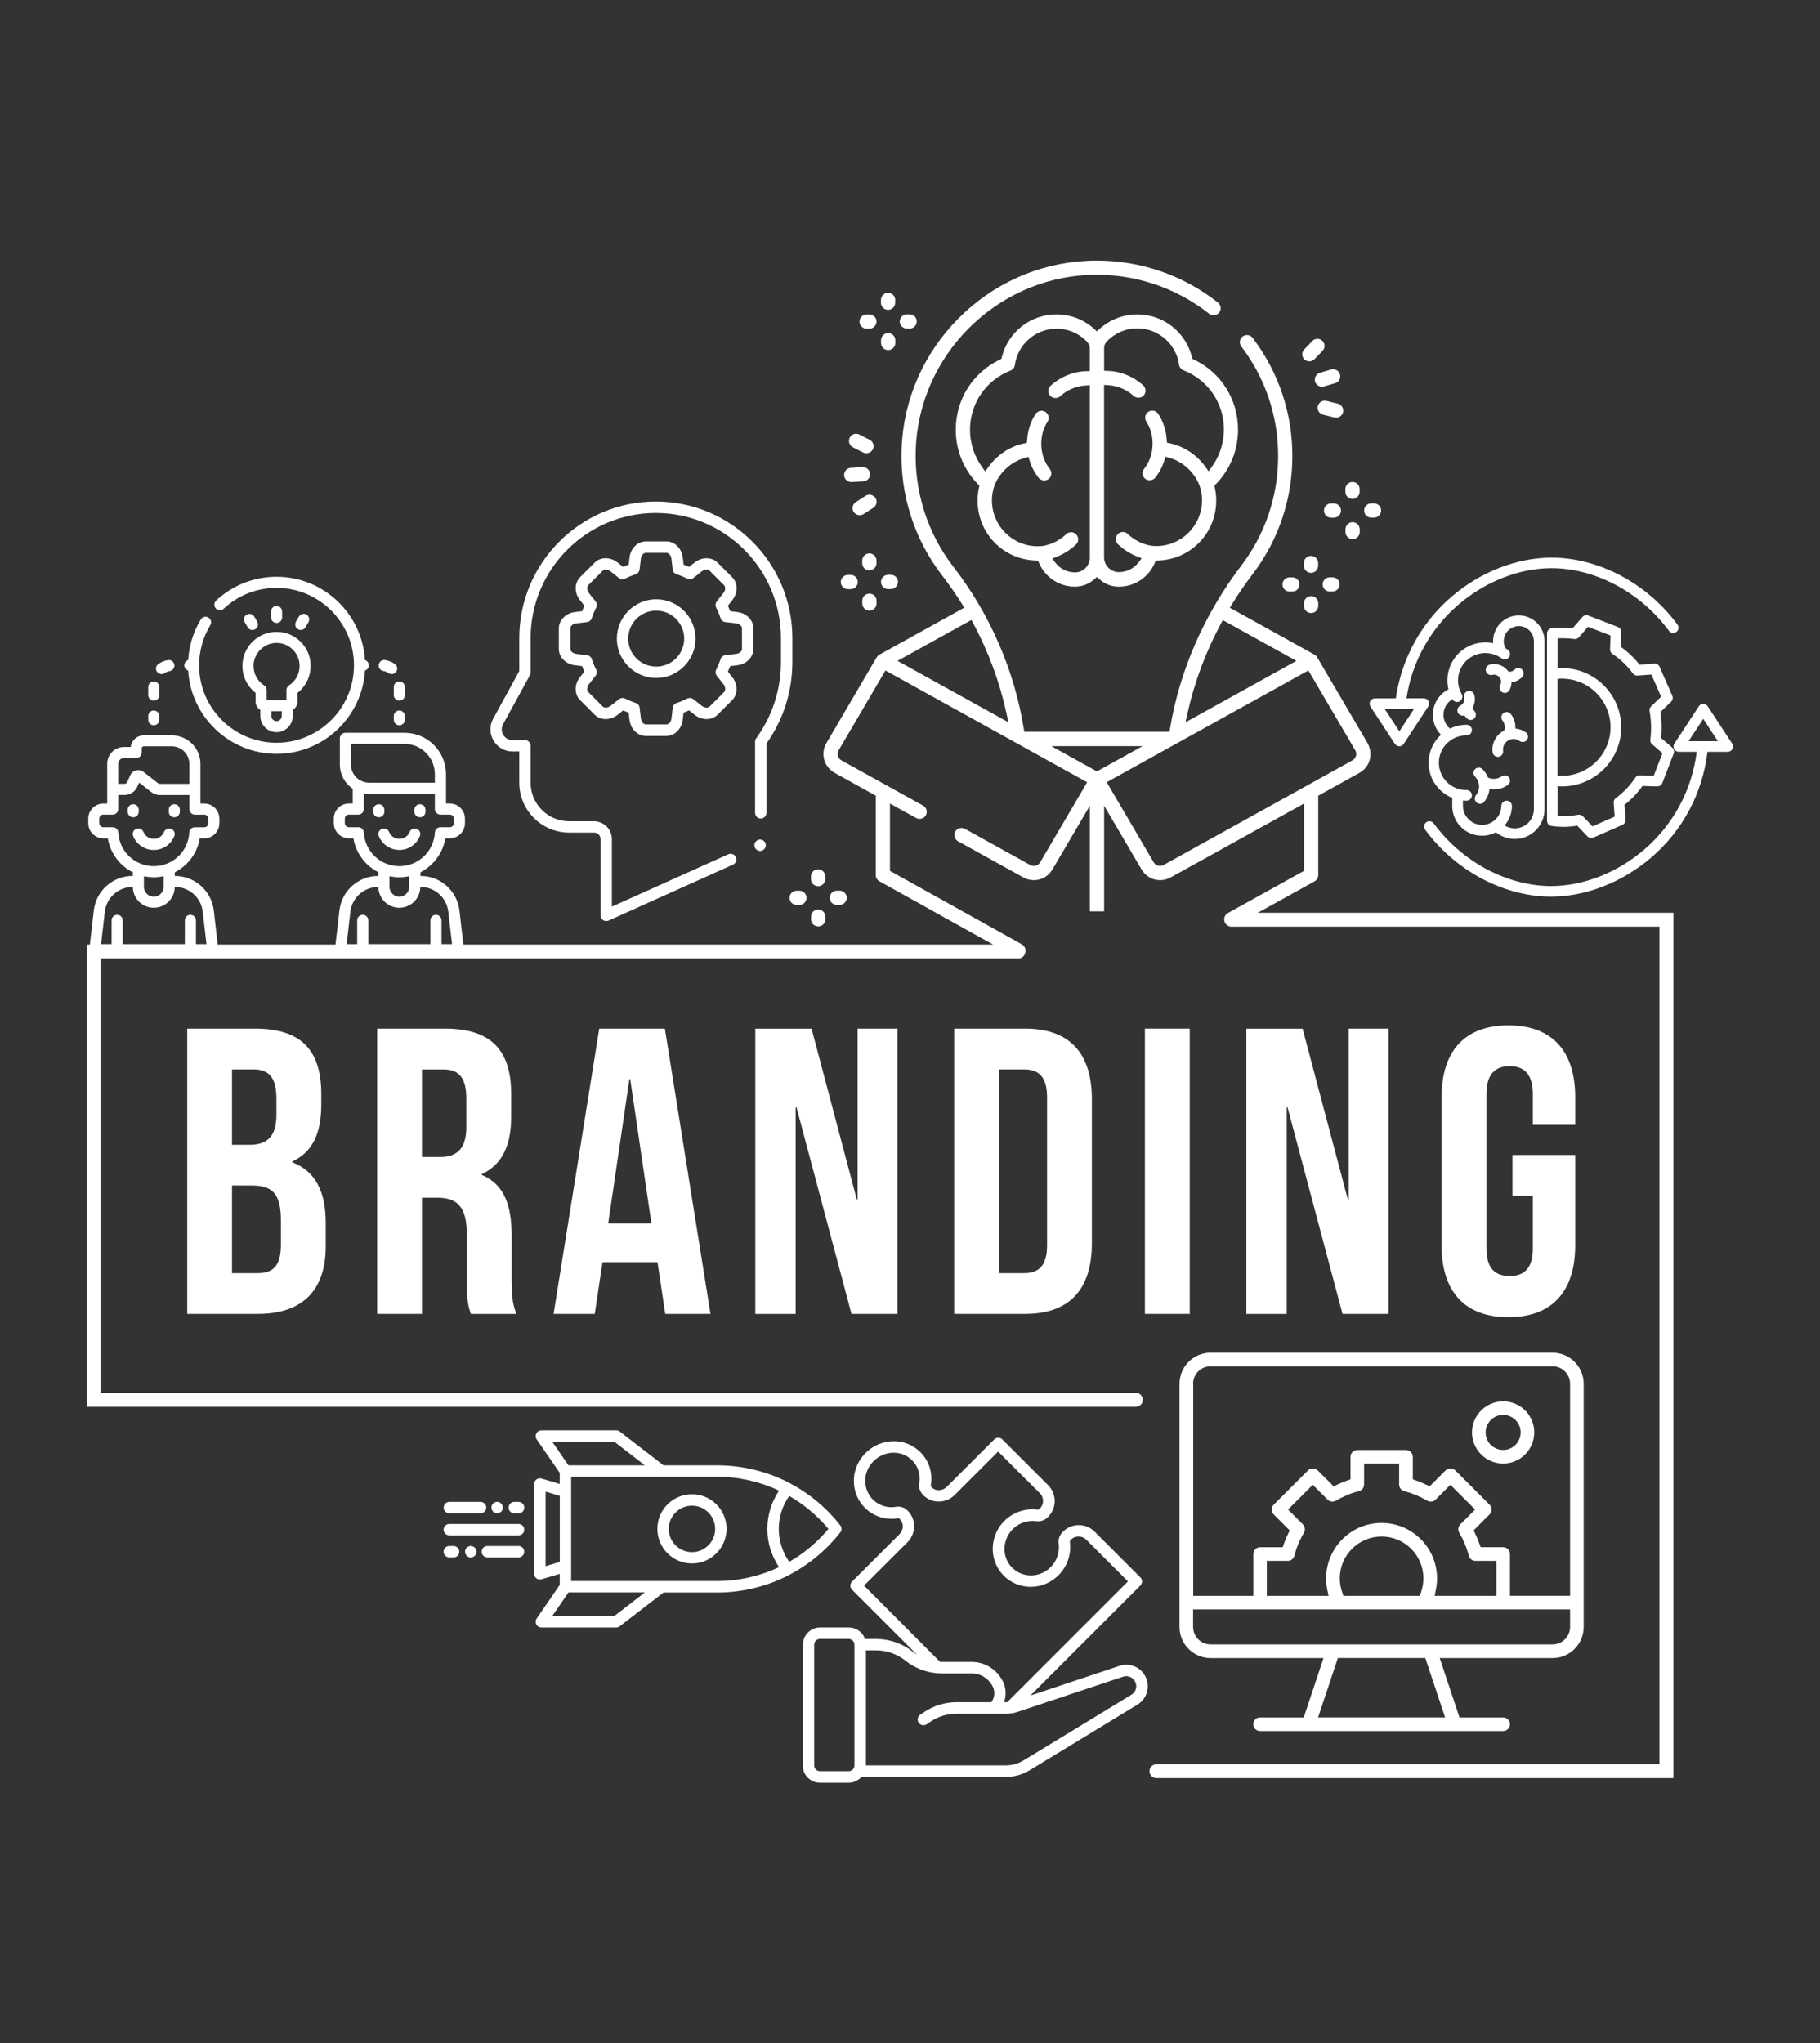<?xml version="1.0" encoding="utf-8"?>
<!-- Generator: Adobe Illustrator 23.1.0, SVG Export Plug-In . SVG Version: 6.00 Build 0)  -->
<svg version="1.1" id="Capa_1" xmlns="http://www.w3.org/2000/svg" xmlns:xlink="http://www.w3.org/1999/xlink" x="0px" y="0px"
	 viewBox="0 0 380.28 426.89" style="enable-background:new 0 0 380.28 426.89;" xml:space="preserve">
<rect x="0" y="0" width="380.28" height="426.89" fill="#333333" stroke="none"/>
<style type="text/css">
	.st0{fill:#FFFFFF;}
</style>
<g>
	<g>
		<path class="st0" d="M67.13,228.61v2.13c0,6.13-1.87,9.96-6.05,11.92v0.17c5.02,1.96,6.98,6.39,6.98,12.69v4.85
			c0,9.2-4.85,14.13-14.22,14.13H39.12v-59.6h14.13C62.96,214.9,67.13,219.42,67.13,228.61z M48.48,223.42v15.75h3.66
			c3.49,0,5.62-1.53,5.62-6.3v-3.32c0-4.26-1.45-6.13-4.77-6.13H48.48z M48.48,247.68v18.31h5.36c3.15,0,4.85-1.45,4.85-5.88v-5.19
			c0-5.53-1.79-7.24-6.05-7.24H48.48z"/>
		<path class="st0" d="M98.38,274.5c-0.51-1.53-0.85-2.47-0.85-7.32v-9.37c0-5.53-1.87-7.58-6.13-7.58h-3.24v24.27H78.8v-59.6h14.13
			c9.71,0,13.88,4.51,13.88,13.71v4.68c0,6.13-1.96,10.05-6.13,12.01v0.17c4.68,1.96,6.22,6.39,6.22,12.6v9.2
			c0,2.89,0.09,5.02,1.02,7.24H98.38z M88.16,223.42v18.31h3.66c3.49,0,5.62-1.53,5.62-6.3v-5.87c0-4.26-1.45-6.13-4.77-6.13H88.16z
			"/>
		<path class="st0" d="M148.45,274.5H139l-1.62-10.81h-11.49l-1.62,10.81h-8.6l9.54-59.6h13.71L148.45,274.5z M127.08,255.6h9.03
			l-4.43-30.14h-0.17L127.08,255.6z"/>
		<path class="st0" d="M166.42,231.34h-0.17v43.17h-8.43v-59.6h11.75l9.45,35.68h0.17V214.9h8.34v59.6h-9.62L166.42,231.34z"/>
		<path class="st0" d="M199.37,214.9h14.81c9.37,0,13.96,5.19,13.96,14.73v30.14c0,9.54-4.6,14.73-13.96,14.73h-14.81V214.9z
			 M208.73,223.42v42.57h5.28c2.98,0,4.77-1.53,4.77-5.79v-30.99c0-4.26-1.79-5.79-4.77-5.79H208.73z"/>
		<path class="st0" d="M239.22,214.9h9.37v59.6h-9.37V214.9z"/>
		<path class="st0" d="M269.02,231.34h-0.17v43.17h-8.43v-59.6h11.75l9.45,35.68h0.17V214.9h8.34v59.6h-9.62L269.02,231.34z"/>
		<path class="st0" d="M316.02,241.3h13.11v18.9c0,9.54-4.77,14.99-13.96,14.99c-9.2,0-13.96-5.45-13.96-14.99v-30.99
			c0-9.54,4.77-14.99,13.96-14.99c9.2,0,13.96,5.45,13.96,14.99V235h-8.85v-6.39c0-4.26-1.87-5.87-4.85-5.87
			c-2.98,0-4.85,1.62-4.85,5.87v32.19c0,4.26,1.87,5.79,4.85,5.79c2.98,0,4.85-1.53,4.85-5.79v-10.98h-4.26V241.3z"/>
	</g>
	<g>
		<path class="st0" d="M349.64,371.49H241.63c-0.8,0-1.45-0.65-1.45-1.45s0.65-1.45,1.45-1.45h105.11V193.6h-89.42
			c-0.8,0-1.45-0.65-1.45-1.45s0.65-1.45,1.45-1.45h92.33V371.49z"/>
	</g>
	<g>
		<path class="st0" d="M237.32,293.91H18.11v-96.57h194.62c0.8,0,1.45,0.65,1.45,1.45s-0.65,1.45-1.45,1.45H21.02V291h216.31
			c0.8,0,1.45,0.65,1.45,1.45C238.78,293.26,238.12,293.91,237.32,293.91z"/>
	</g>
	<g>
		<g>
			<path class="st0" d="M324.4,346.41c3.59,0,6.5-2.92,6.5-6.5v-50.8c0-3.59-2.92-6.5-6.5-6.5h-71.45c-3.59,0-6.5,2.92-6.5,6.5v50.8
				c0,3.59,2.92,6.5,6.5,6.5h23.59l-4.13,12.4h-9.13c-0.78,0-1.42,0.64-1.42,1.42c0,0.78,0.64,1.42,1.42,1.42h50.8
				c0.78,0,1.42-0.64,1.42-1.42c0-0.78-0.64-1.42-1.42-1.42h-9.13l-4.13-12.4H324.4z M249.29,289.11c0-2.02,1.64-3.66,3.66-3.66
				h71.45c2.02,0,3.66,1.64,3.66,3.66v44.29H315.5v-8.74c0-0.78-0.64-1.42-1.42-1.42h-4.71l-0.26-0.74
				c-0.25-0.7-0.54-1.39-0.86-2.07l-0.34-0.71l3.34-3.34c0.55-0.55,0.55-1.46,0-2.01l-7.18-7.18c-0.53-0.53-1.48-0.53-2.01,0
				l-3.34,3.34l-0.71-0.34c-0.68-0.32-1.37-0.61-2.07-0.86l-0.74-0.26v-4.71c0-0.78-0.64-1.42-1.42-1.42H283.6
				c-0.78,0-1.42,0.64-1.42,1.42v4.71l-0.74,0.26c-0.7,0.25-1.39,0.54-2.07,0.86l-0.71,0.34l-3.34-3.34c-0.53-0.53-1.48-0.53-2.01,0
				l-7.18,7.18c-0.27,0.27-0.42,0.63-0.42,1.01c0,0.38,0.15,0.74,0.42,1.01l3.34,3.34l-0.34,0.71c-0.32,0.67-0.61,1.36-0.86,2.07
				l-0.26,0.74h-4.71c-0.78,0-1.42,0.64-1.42,1.42v8.74h-12.56V289.11z M288.67,318.17c-6.39,0-11.58,5.2-11.58,11.58
				c0,0.77,0.08,1.55,0.23,2.32l0.27,1.34h-12.9v-7.31h4.38c0.65,0,1.21-0.44,1.38-1.07c0.43-1.68,1.11-3.3,2-4.82
				c0.33-0.56,0.24-1.27-0.22-1.73l-3.1-3.1l5.17-5.17l3.1,3.1c0.46,0.46,1.17,0.55,1.73,0.22c1.52-0.89,3.14-1.57,4.82-2
				c0.63-0.16,1.07-0.73,1.07-1.38v-4.38h7.32v4.38c0,0.65,0.44,1.21,1.06,1.38c1.68,0.44,3.3,1.11,4.82,2
				c0.56,0.33,1.27,0.24,1.73-0.22l3.1-3.1l5.17,5.17l-3.1,3.1c-0.46,0.46-0.55,1.17-0.22,1.73c0.89,1.52,1.57,3.14,2,4.82
				c0.16,0.63,0.73,1.07,1.38,1.07h4.38v7.31h-12.9l0.27-1.34c0.16-0.76,0.23-1.54,0.23-2.32
				C300.26,323.36,295.06,318.17,288.67,318.17z M297.41,329.75c0,0.99-0.17,1.97-0.5,2.91l-0.26,0.75H280.7l-0.26-0.75
				c-0.33-0.94-0.5-1.92-0.5-2.91c0-4.82,3.92-8.74,8.74-8.74S297.41,324.93,297.41,329.75z M252.95,343.56
				c-2.02,0-3.66-1.64-3.66-3.66v-3.66h78.77v3.66c0,2.02-1.64,3.66-3.66,3.66H252.95z M301.94,358.8h-26.53l4.13-12.4h18.27
				L301.94,358.8z"/>
		</g>
		<g>
			<path class="st0" d="M314.07,292.77c-3.59,0-6.5,2.92-6.5,6.5c0,3.59,2.92,6.5,6.5,6.5c3.59,0,6.5-2.92,6.5-6.5
				C320.58,295.68,317.66,292.77,314.07,292.77z M314.07,302.93c-2.02,0-3.66-1.64-3.66-3.66s1.64-3.66,3.66-3.66
				s3.66,1.64,3.66,3.66S316.09,302.93,314.07,302.93z"/>
		</g>
	</g>
	<g>
		<g>
			<path class="st0" d="M258.68,89.78c0-6.32-3.52-11.93-9.2-14.65l-0.34-0.16l-0.09-0.37c-1.31-5.25-6.01-8.92-11.42-8.92
				c-2.92,0-5.72,1.08-7.9,3.05l-0.54,0.49l-0.54-0.49c-2.17-1.97-4.98-3.05-7.9-3.05c-5.42,0-10.11,3.67-11.42,8.93l-0.09,0.37
				l-0.34,0.16c-5.67,2.72-9.2,8.33-9.2,14.65c0,4.28,1.65,8.31,4.64,11.37l0.3,0.31l-0.09,0.42c-0.19,0.88-0.29,1.78-0.29,2.69
				c0,6.8,5.32,12.3,12.12,12.52l0.51,0.02l0.2,0.47c1.27,3.03,4.23,4.98,7.52,4.98c1.53-0.01,2.94-0.56,4.04-1.55l0.54-0.48
				l0.54,0.48c1.1,0.99,2.5,1.54,3.95,1.55l0.1,0c3.28,0,6.24-1.96,7.51-4.98l0.2-0.47l0.51-0.02c6.8-0.22,12.12-5.72,12.12-12.52
				c0-0.91-0.1-1.81-0.29-2.69l-0.09-0.42l0.3-0.31C257.04,98.09,258.68,94.05,258.68,89.78z M227.71,77.52l-0.77,0.03
				c-2.75,0.09-5.38,1.17-7.42,3.04c-0.6,0.55-0.64,1.5-0.09,2.1c0.54,0.59,1.52,0.63,2.1,0.09c1.46-1.34,3.36-2.14,5.33-2.25
				l0.85-0.05v36c0,1.7-1.37,3.09-3.04,3.11h0l0,0c-1.69-0.01-3.18-0.75-4.17-2.05l-0.64-0.84l0.98-0.39
				c1.46-0.58,2.8-1.44,3.98-2.55c0.6-0.56,0.62-1.51,0.06-2.1c-0.56-0.6-1.51-0.62-2.1-0.06c-1.39,1.31-3.09,2.16-4.9,2.46
				c-0.39,0.04-0.74,0.06-1.07,0.06c-5.27,0-9.55-4.29-9.55-9.55c0-1.05,0.17-2.08,0.5-3.06c1.09-2.83,3.53-5.06,6.38-5.85
				l0.75-0.21l0.23,0.75c0.42,1.36,1.06,2.58,1.91,3.64c0.5,0.62,1.47,0.72,2.09,0.22c0.64-0.51,0.74-1.45,0.22-2.09
				c-1.14-1.42-1.77-3.28-1.77-5.25c0-1.69,0.45-3.28,1.31-4.61c0.44-0.69,0.24-1.61-0.45-2.06c-0.69-0.44-1.61-0.24-2.06,0.45
				c-1.02,1.58-1.63,3.45-1.76,5.41l-0.04,0.6l-0.59,0.13c-3,0.64-5.65,2.4-7.47,4.94l-0.65,0.91l-0.65-0.9
				c-1.65-2.28-2.53-4.97-2.53-7.79c0-5.5,3.31-10.36,8.44-12.37c0.5-0.2,0.86-0.65,0.93-1.18c0.6-4.32,4.34-7.58,8.71-7.58
				c2.45,0,4.72,0.98,6.4,2.76c0.35,0.37,0.55,0.86,0.55,1.38V77.52z M253.18,97.56l-0.65,0.9l-0.65-0.91
				c-1.82-2.54-4.47-4.3-7.47-4.94l-0.59-0.13l-0.04-0.6c-0.13-1.96-0.74-3.83-1.76-5.41c-0.44-0.69-1.37-0.89-2.06-0.45
				c-0.69,0.44-0.89,1.37-0.44,2.06c0.86,1.33,1.31,2.93,1.31,4.61c0,1.97-0.63,3.83-1.77,5.25c-0.25,0.31-0.36,0.7-0.32,1.09
				c0.04,0.39,0.24,0.75,0.55,1c0.62,0.5,1.59,0.39,2.09-0.23c0.85-1.05,1.49-2.28,1.91-3.64l0.23-0.75l0.75,0.21
				c2.85,0.79,5.29,3.02,6.37,5.82c0.35,1.02,0.52,2.05,0.52,3.09c0,5.27-4.29,9.55-9.55,9.55c-0.33,0-0.67-0.02-1.02-0.06
				c-1.86-0.3-3.56-1.15-4.95-2.47c-0.29-0.27-0.67-0.43-1.06-0.41c-0.4,0.01-0.77,0.18-1.04,0.47c-0.56,0.6-0.54,1.54,0.06,2.1
				c1.17,1.11,2.51,1.96,3.97,2.54l0.98,0.39l-0.64,0.84c-0.99,1.3-2.5,2.05-4.13,2.05c-1.72-0.01-3.09-1.41-3.09-3.11v-36
				l0.85,0.05c1.97,0.11,3.86,0.91,5.33,2.25c0.59,0.54,1.57,0.49,2.1-0.09c0.55-0.61,0.51-1.55-0.09-2.1
				c-2.04-1.87-4.67-2.95-7.41-3.04l-0.77-0.03v-4.72c0-0.52,0.19-1.01,0.55-1.38c1.68-1.78,3.95-2.76,6.4-2.76
				c4.37,0,8.11,3.26,8.71,7.58c0.07,0.53,0.43,0.99,0.93,1.18c5.12,2.01,8.44,6.86,8.44,12.37
				C255.71,92.59,254.84,95.28,253.18,97.56z"/>
		</g>
		<g>
			<path class="st0" d="M285.65,155.09l-10.43-17.77c-0.14-0.23-0.34-0.42-0.57-0.55l-17.68-9.8l0.44-0.72
				c1.33-2.16,2.77-4.26,4.29-6.26c5.45-7.15,8.33-15.7,8.33-24.72c0-9-2.87-17.54-8.31-24.69c-0.24-0.32-0.59-0.52-0.98-0.57
				c-0.4-0.05-0.78,0.05-1.1,0.29c-0.32,0.24-0.52,0.59-0.57,0.98c-0.05,0.39,0.05,0.78,0.29,1.1c5.04,6.63,7.7,14.55,7.7,22.89
				c0,8.36-2.67,16.28-7.72,22.92c-7.72,10.14-12.87,21.9-14.87,34.03l-0.11,0.67h-30.34l-0.11-0.67
				c-1.98-12.24-7.07-23.94-14.71-33.81c-5.4-6.99-8.19-15.72-7.86-24.59c0.73-19.48,16.55-35.45,36.01-36.37
				c9.14-0.44,18.13,2.44,25.29,8.1c0.64,0.51,1.58,0.4,2.09-0.24c0.25-0.31,0.36-0.7,0.31-1.1c-0.05-0.39-0.24-0.75-0.55-0.99
				c-7.21-5.7-16.14-8.78-25.34-8.78c-0.64,0-1.28,0.01-1.93,0.05c-10.18,0.48-19.78,4.77-27.02,12.09
				c-7.24,7.31-11.44,16.95-11.82,27.14c-0.36,9.57,2.65,18.98,8.48,26.52c1.47,1.91,2.87,3.92,4.17,5.99l0.45,0.72l-17.74,9.83
				c-0.23,0.13-0.43,0.33-0.56,0.54l-10.51,17.92c-0.69,1.17-0.81,2.56-0.34,3.85c0.39,1.06,1.2,1.91,2.19,2.45l8.46,4.69v16.59
				c0,0.54,0.29,1.04,0.77,1.3l28.95,16.12l0,0c1.64,0,2.2-2.18,0.77-2.97l-27.52-15.33v-14.06l5.48,3.03
				c0.7,0.39,1.64,0.12,2.02-0.58c0.19-0.35,0.24-0.75,0.13-1.13c-0.11-0.38-0.36-0.7-0.71-0.89l-17.06-9.45
				c-0.36-0.2-0.62-0.53-0.73-0.93c-0.07-0.24-0.13-0.7,0.15-1.18l9.78-16.67l42.14,23.35l-9.82,16.73
				c-0.43,0.73-1.33,0.97-2.07,0.56l-13.58-7.52c-0.68-0.38-1.57-0.23-2.01,0.4c-0.51,0.73-0.27,1.73,0.5,2.16l13.66,7.56
				c0.68,0.38,1.44,0.57,2.2,0.57c1.6,0,3.05-0.84,3.87-2.24l7.82-13.32v22.08h2.98v-22.08l7.82,13.32c0.82,1.4,2.27,2.24,3.87,2.24
				c0.76,0,1.52-0.2,2.2-0.57l27.88-15.44v14.06l-15.92,8.82c-0.76,0.42-1.01,1.42-0.5,2.16c0.44,0.64,1.34,0.78,2.01,0.41
				l16.61-9.2c0.47-0.26,0.77-0.76,0.77-1.3v-16.59l8.6-4.77c1.19-0.66,2-1.78,2.25-3.14C286.49,157.21,286.22,156.07,285.65,155.09
				z M187.53,138.07l15.44-8.55l0.38,0.71c3.22,5.98,5.56,12.36,6.98,18.95l0.37,1.72L187.53,138.07z M248.09,149.17
				c1.43-6.51,3.79-12.87,7.02-18.9l0.38-0.72l15.38,8.52l-23.16,12.83L248.09,149.17z M229.2,161.16l-9.54-5.28h19.07L229.2,161.16
				z M283.32,157.92c-0.06,0.23-0.24,0.66-0.73,0.93l-39.46,21.86c-0.24,0.13-0.5,0.2-0.75,0.2c-0.52,0-1.03-0.27-1.32-0.76
				l-9.82-16.73l42.14-23.35l9.78,16.66C283.45,157.22,283.39,157.69,283.32,157.92z"/>
		</g>
		<g>
			<path class="st0" d="M181.65,115.62c-0.41,0-0.78,0.16-1.06,0.44c-0.28,0.28-0.43,0.66-0.43,1.05l0,0.57
				c0,0.82,0.67,1.48,1.49,1.48h0.01c0.39,0,0.77-0.16,1.05-0.44c0.28-0.28,0.43-0.66,0.43-1.05l0-0.57
				C183.13,116.28,182.46,115.62,181.65,115.62z"/>
		</g>
		<g>
			<path class="st0" d="M183.15,126.07l0-0.57c0-0.81-0.67-1.48-1.49-1.48c-0.41,0-0.78,0.16-1.06,0.44
				c-0.28,0.28-0.43,0.66-0.43,1.05l0,0.57c0,0.82,0.67,1.48,1.49,1.48c0.4,0,0.78-0.16,1.06-0.44
				C183,126.84,183.16,126.47,183.15,126.07z"/>
		</g>
		<g>
			<path class="st0" d="M186.15,123.07c0.82,0,1.48-0.68,1.48-1.5c0-0.82-0.67-1.48-1.49-1.48l-0.58,0c-0.82,0-1.48,0.68-1.48,1.5
				c0,0.82,0.67,1.48,1.49,1.48L186.15,123.07z"/>
		</g>
		<g>
			<path class="st0" d="M177.75,123.09c0.82,0,1.48-0.68,1.48-1.5c0-0.82-0.67-1.48-1.49-1.48l-0.58,0c-0.4,0-0.77,0.16-1.05,0.44
				c-0.28,0.28-0.43,0.66-0.43,1.05c0,0.82,0.67,1.48,1.49,1.48L177.75,123.09z"/>
		</g>
		<g>
			<path class="st0" d="M170.94,181.61c-0.41,0-0.78,0.16-1.06,0.44s-0.43,0.66-0.43,1.05l0,0.57c0,0.82,0.67,1.48,1.49,1.48h0.01
				c0.39,0,0.77-0.16,1.05-0.44c0.28-0.28,0.43-0.66,0.43-1.05l0-0.57C172.42,182.27,171.75,181.61,170.94,181.61z"/>
		</g>
		<g>
			<path class="st0" d="M172.45,192.06l0-0.57c0-0.81-0.67-1.48-1.49-1.48c-0.41,0-0.78,0.16-1.06,0.44
				c-0.28,0.28-0.43,0.66-0.43,1.05l0,0.57c0,0.82,0.67,1.48,1.49,1.48c0.4,0,0.78-0.16,1.06-0.44
				C172.29,192.83,172.45,192.45,172.45,192.06z"/>
		</g>
		<g>
			<path class="st0" d="M175.44,189.06c0.82,0,1.48-0.68,1.48-1.5c0-0.82-0.67-1.48-1.49-1.48l-0.58,0c-0.82,0-1.48,0.68-1.48,1.5
				c0,0.82,0.67,1.48,1.49,1.48L175.44,189.06z"/>
		</g>
		<g>
			<path class="st0" d="M167.04,189.07c0.82,0,1.48-0.68,1.48-1.5c0-0.82-0.67-1.48-1.49-1.48l-0.58,0c-0.4,0-0.77,0.16-1.05,0.44
				c-0.28,0.28-0.43,0.66-0.43,1.05c0,0.82,0.67,1.48,1.49,1.48L167.04,189.07z"/>
		</g>
		<g>
			<path class="st0" d="M284.09,102.74l0-0.57c0-0.82-0.67-1.48-1.49-1.48c-0.83,0-1.49,0.68-1.49,1.5l0,0.57
				c0,0.81,0.67,1.48,1.49,1.48C283.43,104.23,284.09,103.56,284.09,102.74z"/>
		</g>
		<g>
			<path class="st0" d="M282.62,109.09c-0.83,0-1.49,0.68-1.49,1.5l0,0.57c0,0.82,0.67,1.48,1.49,1.48h0.01
				c0.82,0,1.48-0.68,1.48-1.5l0-0.57C284.1,109.75,283.43,109.09,282.62,109.09z"/>
		</g>
		<g>
			<path class="st0" d="M288.15,107.7c0.28-0.28,0.43-0.66,0.43-1.05c0-0.82-0.67-1.48-1.49-1.48h-0.01l-0.57,0
				c-0.82,0-1.48,0.68-1.48,1.5c0,0.82,0.67,1.48,1.49,1.48l0.58,0C287.5,108.13,287.87,107.98,288.15,107.7z"/>
		</g>
		<g>
			<path class="st0" d="M278.12,105.18c-0.82,0-1.48,0.67-1.48,1.5c0,0.82,0.67,1.48,1.49,1.48l0.58,0c0.82,0,1.48-0.67,1.48-1.5
				c0-0.82-0.67-1.48-1.49-1.48L278.12,105.18z"/>
		</g>
		<g>
			<path class="st0" d="M187.05,62.67c0-0.82-0.67-1.48-1.49-1.48c-0.41,0-0.78,0.16-1.06,0.44c-0.28,0.28-0.43,0.66-0.43,1.05
				l0,0.57c0,0.82,0.67,1.48,1.49,1.48h0.01c0.82,0,1.48-0.68,1.47-1.5L187.05,62.67z"/>
		</g>
		<g>
			<path class="st0" d="M187.07,71.64l0-0.57c0-0.82-0.67-1.48-1.49-1.48c-0.83,0-1.49,0.67-1.49,1.5l0,0.57
				c0,0.82,0.67,1.48,1.49,1.48C186.41,73.13,187.08,72.46,187.07,71.64z"/>
		</g>
		<g>
			<path class="st0" d="M190.07,68.64c0.4,0,0.77-0.16,1.05-0.44c0.28-0.28,0.43-0.66,0.43-1.05c0-0.82-0.67-1.48-1.49-1.48l-0.58,0
				c-0.4,0-0.77,0.16-1.05,0.44c-0.28,0.28-0.43,0.66-0.43,1.05c0,0.82,0.67,1.48,1.49,1.48L190.07,68.64z"/>
		</g>
		<g>
			<path class="st0" d="M181.66,68.66c0.4,0,0.77-0.16,1.05-0.44c0.28-0.28,0.43-0.66,0.43-1.05c0-0.82-0.67-1.48-1.49-1.48l-0.58,0
				c-0.82,0-1.48,0.67-1.48,1.5c0,0.82,0.67,1.48,1.49,1.48L181.66,68.66z"/>
		</g>
		<g>
			<path class="st0" d="M275.42,118.18l0-0.57c0-0.81-0.68-1.48-1.5-1.48c-0.4,0-0.77,0.16-1.05,0.44
				c-0.28,0.28-0.43,0.66-0.43,1.06l0,0.57c0,0.82,0.67,1.48,1.49,1.48C274.76,119.67,275.42,119,275.42,118.18z"/>
		</g>
		<g>
			<path class="st0" d="M273.96,128.08c0.39,0,0.77-0.16,1.05-0.44c0.28-0.28,0.43-0.66,0.43-1.05l0-0.57
				c0-0.81-0.67-1.48-1.49-1.48c-0.41,0-0.78,0.16-1.06,0.44c-0.28,0.28-0.43,0.66-0.43,1.05l0,0.57c0,0.81,0.67,1.48,1.49,1.48
				H273.96z"/>
		</g>
		<g>
			<path class="st0" d="M278.43,123.58c0.4,0,0.77-0.16,1.05-0.44c0.28-0.28,0.43-0.66,0.43-1.05c0-0.82-0.67-1.48-1.49-1.48
				l-0.58,0c-0.4,0-0.77,0.16-1.05,0.44c-0.28,0.28-0.43,0.66-0.43,1.05c0,0.82,0.67,1.48,1.49,1.48L278.43,123.58z"/>
		</g>
		<g>
			<path class="st0" d="M271.51,122.1c0-0.83-0.66-1.48-1.49-1.48c0,0,0,0,0,0l-0.57,0c-0.4,0-0.77,0.16-1.05,0.44
				c-0.28,0.28-0.43,0.66-0.43,1.05c0,0.82,0.67,1.48,1.49,1.48l0.58,0C270.85,123.6,271.51,122.93,271.51,122.1z"/>
		</g>
		<g>
			<path class="st0" d="M276.62,80.74l2.34-0.68c0.38-0.11,0.7-0.36,0.89-0.71c0.19-0.35,0.24-0.75,0.13-1.13
				c-0.11-0.38-0.36-0.7-0.71-0.89c-0.22-0.12-0.47-0.19-0.72-0.19c-0.14,0-0.28,0.02-0.41,0.06l-2.34,0.68
				c-0.38,0.11-0.7,0.36-0.89,0.71c-0.19,0.35-0.24,0.75-0.13,1.13C275,80.49,275.85,80.97,276.62,80.74z"/>
		</g>
		<g>
			<path class="st0" d="M274.65,75.05l1.69-1.75c0.57-0.59,0.55-1.53-0.04-2.1c-0.29-0.28-0.66-0.41-1.03-0.41
				c-0.39,0-0.78,0.15-1.07,0.46l-1.69,1.75c-0.57,0.59-0.55,1.53,0.04,2.1C273.12,75.64,274.1,75.62,274.65,75.05z"/>
		</g>
		<g>
			<path class="st0" d="M276.45,86.64l2.36,0.58c0.82,0.2,1.61-0.31,1.8-1.09c0.2-0.8-0.29-1.6-1.09-1.8l-2.36-0.58
				c-0.12-0.03-0.24-0.04-0.36-0.04c-0.27,0-0.53,0.07-0.77,0.21c-0.34,0.21-0.58,0.53-0.68,0.92
				C275.17,85.64,275.66,86.45,276.45,86.64z"/>
		</g>
		<g>
			<path class="st0" d="M177.92,100.7l2.46-0.13c0.82-0.04,1.45-0.74,1.41-1.56c-0.02-0.4-0.2-0.77-0.5-1.04
				c-0.27-0.24-0.61-0.37-0.97-0.37c-0.03,0-0.06,0-0.09,0l-2.44,0.13c-0.4,0.02-0.76,0.19-1.03,0.49c-0.27,0.3-0.4,0.68-0.38,1.07
				c0.04,0.79,0.69,1.41,1.48,1.41L177.92,100.7z"/>
		</g>
		<g>
			<path class="st0" d="M182.37,93.89c0.37-0.73,0.08-1.63-0.65-2l-2.17-1.11c-0.22-0.11-0.45-0.16-0.67-0.16
				c-0.54,0-1.07,0.3-1.33,0.81c-0.18,0.35-0.21,0.76-0.09,1.14c0.12,0.38,0.39,0.69,0.74,0.87l2.17,1.11
				C181.1,94.91,182.01,94.6,182.37,93.89z"/>
		</g>
		<g>
			<path class="st0" d="M181.97,103.38c-0.1-0.02-0.21-0.03-0.31-0.03c-0.28,0-0.56,0.08-0.81,0.24l-2.04,1.32
				c-0.33,0.22-0.56,0.55-0.64,0.94c-0.08,0.39-0.01,0.79,0.21,1.12c0.43,0.66,1.38,0.87,2.06,0.44l2.04-1.33
				c0.33-0.22,0.56-0.55,0.65-0.94c0.08-0.39,0.01-0.79-0.21-1.12C182.69,103.7,182.36,103.47,181.97,103.38z"/>
		</g>
	</g>
	<g id="Page-1_1_">
		<g>
			<g id="Shape_1_">
				<path class="st0" d="M171.32,372.45h6.01c1.02,0,1.99-0.44,2.67-1.2h30.14c1.76,0,3.49-0.48,5-1.4l22.52-13.71
					c1.08-0.66,1.84-1.74,2.08-2.99c0.24-1.21-0.03-2.46-0.75-3.45c-0.02-0.04-0.04-0.07-0.07-0.1c-1.16-1.55-3.18-2.18-5.02-1.56
					l-18.61,6.2l22.98-22.99c0.47-0.47,0.47-1.23,0-1.7l-9.61-9.61c-1.84-1.78-4.77-1.75-6.57,0.07l-0.11,0.11
					c-0.61,0.63-0.9,1.51-0.77,2.39c0.28,2.32-0.82,4.59-2.82,5.79c-1.78,1.1-4.03,1.13-5.83,0.06c-1.47-0.87-2.44-2.37-2.64-4.07
					c-0.21-1.8,0.43-3.59,1.72-4.85c1.29-1.27,3.09-1.87,4.88-1.63c0.85,0.12,1.71-0.16,2.33-0.76l0.13-0.13
					c1.83-1.8,1.86-4.74,0.07-6.58l-9.61-9.61c-0.47-0.47-1.23-0.47-1.7,0l-9.91,9.9c-0.43,0.44-1.01,0.69-1.62,0.7
					c-0.61,0.04-1.2-0.21-1.6-0.67l-0.07-0.07c-0.05-0.09-0.07-0.19-0.05-0.29c0.43-2.45-0.32-4.95-2.03-6.75
					c-1.71-1.8-4.17-2.69-6.63-2.39c-2.55,0.3-4.83,1.74-6.18,3.93c-1.6,2.54-1.66,5.75-0.16,8.35c1.66,2.81,4.88,4.31,8.1,3.76
					c0.11-0.03,0.23,0,0.32,0.06l0.1,0.1c0.41,0.41,0.63,0.97,0.62,1.55c-0.01,0.61-0.26,1.19-0.69,1.62l-9.91,9.9
					c-0.23,0.23-0.35,0.53-0.35,0.85s0.13,0.62,0.35,0.85l13.56,13.56c-0.3-0.18-0.58-0.39-0.86-0.6c-2.16-1.72-4.84-2.66-7.6-2.67
					h-2.38c-0.51-1.44-1.86-2.4-3.38-2.4h-6.01c-1.99,0-3.6,1.61-3.6,3.6v25.23C167.71,370.83,169.33,372.45,171.32,372.45z
					 M180.54,331.27l9.06-9.05c0.88-0.87,1.38-2.05,1.4-3.29c0.03-1.23-0.45-2.42-1.32-3.29l-0.09-0.09
					c-0.63-0.62-1.53-0.9-2.4-0.74c-2.24,0.38-4.49-0.66-5.65-2.62c-1.04-1.81-1-4.06,0.12-5.83c0.96-1.57,2.59-2.61,4.41-2.82
					c1.72-0.21,3.43,0.4,4.62,1.66s1.71,3.01,1.39,4.71c-0.14,0.87,0.14,1.76,0.76,2.39l0.09,0.08c0.85,0.86,2.01,1.34,3.22,1.33
					h0.07c1.24-0.02,2.41-0.52,3.28-1.4l9.06-9.05l8.76,8.75c0.85,0.9,0.82,2.32-0.07,3.18l-0.14,0.13c-0.09,0.07-0.2,0.1-0.32,0.08
					c-2.53-0.33-5.07,0.52-6.89,2.31c-1.82,1.79-2.71,4.32-2.41,6.85c0.29,2.42,1.68,4.57,3.76,5.83c2.58,1.53,5.8,1.51,8.36-0.07
					c2.81-1.69,4.35-4.88,3.94-8.13c-0.03-0.13,0-0.27,0.08-0.39l0.11-0.11c0.86-0.89,2.28-0.92,3.18-0.07l8.76,8.77l-25.22,25.23
					h-0.67c0.57-1.56,0.41-3.3-0.45-4.73l-0.11-0.18c-1.31-2.17-3.65-3.49-6.19-3.5h-6.29c-0.11,0-0.22-0.01-0.32-0.01
					L180.54,331.27z M189.19,346.95c1.93,1.54,4.29,2.46,6.76,2.63c0.28,0.02,0.56,0.04,0.84,0.04h6.29c1.69,0,3.25,0.89,4.12,2.33
					l0.11,0.18c0.66,1.09,0.58,2.48-0.18,3.5h-7.3c-2.37,0-4.69,0.7-6.67,2.02l-0.88,0.59c-0.55,0.37-0.7,1.11-0.33,1.67
					c0.37,0.55,1.11,0.7,1.67,0.33l0.88-0.59c1.58-1.05,3.43-1.62,5.33-1.61h10.68c0.15,0,0.29-0.03,0.44-0.04
					c0.02,0,0.04,0.01,0.06,0.01c0.05-0.01,0.1-0.02,0.14-0.03c0.43-0.04,0.85-0.13,1.26-0.26l22.24-7.42
					c0.81-0.28,1.72-0.03,2.27,0.63c0.02,0.03,0.04,0.07,0.07,0.1c0.35,0.47,0.49,1.07,0.38,1.65c-0.11,0.58-0.46,1.08-0.97,1.39
					l-22.52,13.71c-1.13,0.69-2.43,1.05-3.75,1.05h-29.2v-24.03h2.16C185.31,344.81,187.46,345.57,189.19,346.95z M170.12,343.61
					c0-0.66,0.54-1.2,1.2-1.2h6.01c0.66,0,1.2,0.54,1.2,1.2v25.23c0,0.66-0.54,1.2-1.2,1.2h-6.01c-0.66,0-1.2-0.54-1.2-1.2V343.61z"
					/>
			</g>
		</g>
	</g>
	<g>
		<g>
			<g>
				<path class="st0" d="M35.78,173.17c-0.59-0.24-1.27,0.05-1.51,0.64c-0.36,0.88-1.2,1.44-2.15,1.44c-0.62,0-1.2-0.24-1.64-0.68
					c-0.22-0.22-0.39-0.48-0.51-0.76c-0.24-0.59-0.91-0.88-1.51-0.64c-0.59,0.24-0.88,0.91-0.64,1.51c0.23,0.58,0.57,1.09,1.02,1.54
					c0.88,0.87,2.04,1.36,3.28,1.36c1.9,0,3.58-1.13,4.29-2.89C36.66,174.08,36.38,173.41,35.78,173.17z"/>
			</g>
		</g>
	</g>
	<g>
		<g>
			<g>
				<path class="st0" d="M27.83,168.02c-0.64,0-1.16,0.52-1.16,1.16v0.41c0,0.64,0.52,1.16,1.16,1.16c0.64,0,1.16-0.52,1.16-1.16
					v-0.41C28.99,168.53,28.47,168.02,27.83,168.02z"/>
			</g>
		</g>
	</g>
	<g>
		<g>
			<g>
				<path class="st0" d="M36.42,168.02c-0.64,0-1.16,0.52-1.16,1.16v0.41c0,0.64,0.52,1.16,1.16,1.16s1.16-0.52,1.16-1.16v-0.41
					C37.58,168.53,37.06,168.02,36.42,168.02z"/>
			</g>
		</g>
	</g>
	<g>
		<g>
			<g>
				<path class="st0" d="M38.85,180.59c1.54-1.47,2.55-3.37,2.89-5.44h0.94c1.74,0,3.16-1.42,3.16-3.16v-0.95
					c0-1.74-1.42-3.16-3.16-3.16h-0.8v-3.57c0,0,0,0,0,0v-4.7c0-3.3-2.68-5.98-5.98-5.98h-5.86c-1.41,0-2.57,1.07-2.73,2.44h-1.42
					c-1.93,0-3.49,1.57-3.49,3.49v4.74c0,0,0,0.01,0,0.01v3.57h-0.8c-1.74,0-3.16,1.42-3.16,3.16v0.95c0,1.74,1.42,3.16,3.16,3.16
					h0.93c0.52,3.12,2.51,5.73,5.23,7.09V183H27.7c-4.14,0-7.63,3.1-8.1,7.22l-0.89,7.71c-0.05,0.42,0.08,0.83,0.36,1.15
					c0.28,0.31,0.68,0.49,1.1,0.49H44.1c0.42,0,0.82-0.18,1.1-0.49c0.28-0.31,0.41-0.73,0.36-1.14l-0.89-7.71
					c-0.48-4.12-3.96-7.22-8.1-7.22h-0.05v-0.76C37.35,181.81,38.14,181.26,38.85,180.59z M24.71,159.55c0-0.65,0.53-1.18,1.18-1.18
					h2.56c0.64,0,1.16-0.52,1.16-1.16v-0.85c0-0.24,0.19-0.43,0.43-0.43h5.86c2.02,0,3.66,1.64,3.66,3.66v4.17H33.4
					c-0.14,0-0.27-0.05-0.38-0.13l-3.03-2.36c-0.32-0.25-0.71-0.38-1.11-0.38c-0.15,0-0.3,0.02-0.44,0.05
					c-0.54,0.14-0.99,0.51-1.22,1.02l-0.64,1.43c-0.1,0.22-0.32,0.36-0.56,0.36h-1.31L24.71,159.55z M36.56,185.31
					c2.97,0,5.46,2.22,5.8,5.17l0.78,6.77h-2.2v-4.97c0-0.64-0.52-1.16-1.16-1.16c-0.64,0-1.16,0.52-1.16,1.16v4.97H25.64v-4.97
					c0-0.64-0.52-1.16-1.16-1.16c-0.64,0-1.16,0.52-1.16,1.16v4.97h-2.2l0.78-6.77c0.34-2.95,2.83-5.17,5.8-5.17h0.05
					c0.02,2.4,1.98,4.34,4.38,4.34c1.17,0,2.27-0.46,3.1-1.28c0.82-0.82,1.27-1.9,1.28-3.06H36.56L36.56,185.31z M30.07,185.28
					v-2.22c0.67,0.14,1.35,0.22,2.06,0.22c0.7,0,1.39-0.08,2.06-0.22v2.22c0,1.13-0.91,2.06-2.06,2.06
					C30.99,187.34,30.07,186.41,30.07,185.28z M32.13,180.96c-3.95,0-7.21-3.09-7.41-7.03c-0.03-0.62-0.54-1.1-1.16-1.1h-1.97
					c-0.47,0-0.85-0.38-0.85-0.85v-0.95c0-0.47,0.38-0.84,0.85-0.84h1.96c0.64,0,1.16-0.52,1.16-1.16v-2.94h1.31
					c1.15,0,2.2-0.68,2.67-1.73l0.38-0.85l2.53,1.97c0.51,0.4,1.15,0.62,1.8,0.62h6.16v2.94c0,0.64,0.52,1.16,1.16,1.16h1.96
					c0.47,0,0.85,0.38,0.85,0.84v0.95c0,0.47-0.38,0.85-0.85,0.85H40.7c-0.62,0-1.12,0.48-1.16,1.1c-0.1,1.9-0.91,3.67-2.29,4.99
					C35.86,180.23,34.04,180.96,32.13,180.96z"/>
			</g>
		</g>
	</g>
	<g>
		<g>
			<g>
				<path class="st0" d="M87.1,173.17c-0.59-0.24-1.27,0.05-1.51,0.64c-0.78,1.93-3.52,1.91-4.29,0c-0.24-0.59-0.91-0.88-1.51-0.64
					c-0.59,0.24-0.88,0.91-0.64,1.51c0.68,1.7,2.35,2.89,4.29,2.89c1.9,0,3.58-1.13,4.29-2.89
					C87.98,174.08,87.69,173.41,87.1,173.17z"/>
			</g>
		</g>
	</g>
	<g>
		<g>
			<g>
				<path class="st0" d="M79.15,168.02c-0.64,0-1.16,0.52-1.16,1.16v0.41c0,0.64,0.52,1.16,1.16,1.16c0.64,0,1.16-0.52,1.16-1.16
					v-0.41C80.31,168.53,79.79,168.02,79.15,168.02z"/>
			</g>
		</g>
	</g>
	<g>
		<g>
			<g>
				<path class="st0" d="M87.74,168.02c-0.64,0-1.16,0.52-1.16,1.16v0.41c0,0.64,0.52,1.16,1.16,1.16s1.16-0.52,1.16-1.16v-0.41
					C88.9,168.53,88.38,168.02,87.74,168.02z"/>
			</g>
		</g>
	</g>
	<g>
		<g>
			<g>
				<path class="st0" d="M90.16,180.59c1.54-1.47,2.55-3.37,2.89-5.45h0.94c1.74,0,3.16-1.42,3.16-3.16v-0.95
					c0-1.74-1.42-3.16-3.16-3.16h-0.8v-3.19c0,0,0-0.01,0-0.01v-2.92c0-4.77-3.88-8.65-8.65-8.65H72.17c-0.64,0-1.16,0.52-1.16,1.16
					v5.47c0,2.1,1.07,3.96,2.69,5.06v3.08h-0.8c-1.74,0-3.16,1.42-3.16,3.16v0.95c0,1.74,1.42,3.16,3.16,3.16h0.94
					c0.52,3.12,2.51,5.73,5.23,7.09V183h-0.05c-4.14,0-7.63,3.1-8.1,7.22l-0.89,7.71c-0.05,0.42,0.08,0.83,0.36,1.15
					c0.28,0.31,0.68,0.49,1.1,0.49h23.94c0.42,0,0.82-0.18,1.1-0.49c0.28-0.31,0.41-0.73,0.36-1.14l-0.89-7.71
					c-0.48-4.12-3.96-7.22-8.1-7.22h-0.05v-0.76C88.67,181.81,89.46,181.26,90.16,180.59z M73.33,159.73v-4.31h11.2
					c3.49,0,6.33,2.84,6.33,6.33v1.77H77.13C75.03,163.52,73.33,161.82,73.33,159.73z M87.87,185.31c2.97,0,5.46,2.22,5.8,5.17
					l0.78,6.77h-2.2v-4.97c0-0.64-0.52-1.16-1.16-1.16c-0.64,0-1.16,0.52-1.16,1.16v4.97H76.95v-4.97c0-0.64-0.52-1.16-1.16-1.16
					s-1.16,0.52-1.16,1.16v4.97h-2.2l0.78-6.77c0.34-2.95,2.84-5.17,5.8-5.17h0.05c0.02,2.4,1.98,4.34,4.38,4.34
					c1.17,0,2.27-0.46,3.1-1.28c0.82-0.82,1.27-1.9,1.28-3.06H87.87L87.87,185.31z M81.38,185.28v-2.22
					c0.67,0.14,1.35,0.22,2.06,0.22c0.7,0,1.39-0.08,2.06-0.22v2.22c0,1.13-0.91,2.06-2.06,2.06
					C82.31,187.34,81.38,186.41,81.38,185.28z M86.22,180.42c-0.01,0-0.01,0-0.02,0.01c-0.87,0.35-1.8,0.53-2.76,0.53
					c-3.95,0-7.21-3.09-7.41-7.03c-0.03-0.62-0.54-1.1-1.16-1.1H72.9c-0.47,0-0.85-0.38-0.85-0.85v-0.95c0-0.47,0.38-0.84,0.85-0.84
					h1.96c0.64,0,1.16-0.52,1.16-1.16v-3.29c0.36,0.07,0.73,0.1,1.1,0.1h13.74v3.19c0,0.64,0.52,1.16,1.16,1.16h1.96
					c0.47,0,0.85,0.38,0.85,0.84v0.95c0,0.47-0.38,0.85-0.84,0.85h-1.97c-0.62,0-1.12,0.48-1.16,1.1c-0.1,1.9-0.92,3.67-2.3,4.99
					C87.87,179.57,87.08,180.08,86.22,180.42z"/>
			</g>
		</g>
	</g>
	<g>
		<g>
			<g>
				<path class="st0" d="M83.44,142.37c-0.64,0-1.16,0.52-1.16,1.16v1.69c0,0.64,0.52,1.16,1.16,1.16s1.16-0.52,1.16-1.16v-1.69
					C84.6,142.89,84.08,142.37,83.44,142.37z"/>
			</g>
		</g>
	</g>
	<g>
		<g>
			<g>
				<path class="st0" d="M82.5,138.72c-0.6-0.42-1.31-0.7-2.04-0.82c-0.63-0.1-1.22,0.33-1.32,0.97c-0.1,0.63,0.33,1.22,0.97,1.32
					c0.39,0.06,0.75,0.2,1.07,0.43c0.2,0.14,0.43,0.21,0.66,0.21c0.37,0,0.73-0.17,0.95-0.5C83.15,139.81,83.02,139.09,82.5,138.72z
					"/>
			</g>
		</g>
	</g>
	<g>
		<g>
			<g>
				<path class="st0" d="M83.44,148.44c-0.64,0-1.16,0.52-1.16,1.16v0.77c0,0.64,0.52,1.16,1.16,1.16s1.16-0.52,1.16-1.16v-0.77
					C84.6,148.96,84.08,148.44,83.44,148.44z"/>
			</g>
		</g>
	</g>
	<g>
		<g>
			<g>
				<path class="st0" d="M32.13,148.44c-0.64,0-1.16,0.52-1.16,1.16v0.77c0,0.64,0.52,1.16,1.16,1.16c0.64,0,1.16-0.52,1.16-1.16
					v-0.77C33.29,148.96,32.77,148.44,32.13,148.44z"/>
			</g>
		</g>
	</g>
	<g>
		<g>
			<g>
				<path class="st0" d="M32.13,142.37c-0.64,0-1.16,0.52-1.16,1.16v1.69c0,0.64,0.52,1.16,1.16,1.16c0.64,0,1.16-0.52,1.16-1.16
					v-1.69C33.29,142.89,32.77,142.37,32.13,142.37z"/>
			</g>
		</g>
	</g>
	<g>
		<g>
			<g>
				<path class="st0" d="M36.43,138.87c-0.1-0.63-0.69-1.06-1.32-0.96c-0.73,0.11-1.43,0.4-2.03,0.82
					c-0.52,0.37-0.65,1.09-0.29,1.61c0.23,0.32,0.59,0.5,0.95,0.5c0.23,0,0.46-0.07,0.66-0.21c0.32-0.22,0.68-0.37,1.07-0.43
					C36.1,140.1,36.53,139.5,36.43,138.87z"/>
			</g>
		</g>
	</g>
	<g>
		<g>
			<g>
				<path class="st0" d="M76.25,137.9c-0.57-9.69-8.64-17.4-18.47-17.4c-4.71,0-9.19,1.77-12.63,4.98
					c-0.47,0.44-0.49,1.17-0.06,1.64c0.44,0.47,1.17,0.49,1.64,0.06c3.01-2.81,6.93-4.36,11.05-4.36c8.92,0,16.18,7.26,16.18,16.18
					c0,8.92-7.26,16.18-16.18,16.18s-16.18-7.26-16.18-16.18c0-2.97,0.81-5.86,2.34-8.39c0.33-0.55,0.16-1.26-0.39-1.59
					c-0.55-0.33-1.26-0.16-1.59,0.39c-1.56,2.57-2.46,5.48-2.64,8.48c-0.47,0.15-0.81,0.59-0.81,1.1c0,0.52,0.34,0.95,0.81,1.1
					c0.57,9.69,8.64,17.4,18.47,17.4s17.89-7.71,18.47-17.4c0.47-0.15,0.81-0.59,0.81-1.1C77.06,138.49,76.72,138.05,76.25,137.9z"
					/>
			</g>
		</g>
	</g>
	<g>
		<g>
			<g>
				<path class="st0" d="M62.76,134.02c-1.39-1.35-3.23-2.07-5.18-2.01c-3.63,0.1-6.6,2.91-6.9,6.52c-0.2,2.43,0.83,4.76,2.73,6.24
					v1.83c0,0.73,0.4,1.37,0.98,1.71v1.27c0,1.87,1.52,3.39,3.39,3.39c1.87,0,3.39-1.52,3.39-3.39v-1.27
					c0.59-0.35,0.98-0.98,0.98-1.71v-1.83c1.73-1.35,2.75-3.41,2.75-5.63C64.92,137.19,64.15,135.37,62.76,134.02z M58.86,149.58
					L58.86,149.58c0,0.59-0.48,1.08-1.08,1.08s-1.08-0.48-1.08-1.08v-1h2.16V149.58z M60.38,143.19c-0.33,0.21-0.53,0.58-0.53,0.97
					v2.11h-4.13v-2.11c0-0.39-0.2-0.76-0.53-0.97c-1.51-0.97-2.35-2.68-2.2-4.47c0.2-2.4,2.24-4.33,4.65-4.4
					c1.32-0.04,2.56,0.44,3.5,1.36c0.94,0.91,1.46,2.14,1.46,3.45C62.6,140.78,61.77,142.3,60.38,143.19z"/>
			</g>
		</g>
	</g>
	<g>
		<g>
			<g>
				<path class="st0" d="M57.79,126.6c-0.64,0-1.16,0.52-1.16,1.16v1.22c0,0.64,0.52,1.16,1.16,1.16c0.64,0,1.16-0.52,1.16-1.16
					v-1.22C58.94,127.12,58.43,126.6,57.79,126.6z"/>
			</g>
		</g>
	</g>
	<g>
		<g>
			<g>
				<path class="st0" d="M53.74,129.88l-0.61-1.05c-0.32-0.55-1.03-0.74-1.58-0.42c-0.55,0.32-0.74,1.03-0.42,1.58l0.61,1.05
					c0.21,0.37,0.6,0.58,1,0.58c0.2,0,0.4-0.05,0.58-0.16C53.87,131.14,54.06,130.43,53.74,129.88z"/>
			</g>
		</g>
	</g>
	<g>
		<g>
			<g>
				<path class="st0" d="M64.03,128.4c-0.55-0.32-1.26-0.13-1.58,0.42l-0.61,1.05c-0.32,0.55-0.13,1.26,0.42,1.58
					c0.18,0.11,0.38,0.16,0.58,0.16c0.4,0,0.79-0.21,1-0.58l0.61-1.05C64.77,129.43,64.58,128.72,64.03,128.4z"/>
			</g>
		</g>
	</g>
	<g>
		<g>
			<path class="st0" d="M165.56,138.3v-4.99c0-15.73-12.8-28.53-28.53-28.53s-28.53,12.8-28.53,28.53v6.88l-5.45,9.96
				c-0.8,1.45-0.76,3.17,0.08,4.59c0.84,1.42,2.33,2.26,3.98,2.26l1.39-0.01v6.54c0,5.74,4.67,10.42,10.42,10.42h5.2
				c0.75,0,1.36,0.61,1.36,1.36v15.93c0,0.4,0.2,0.78,0.54,1c0.33,0.22,0.77,0.25,1.13,0.09l26-11.69c0.6-0.27,0.86-0.97,0.6-1.57
				c-0.27-0.6-0.97-0.86-1.57-0.6l-24.33,10.94v-14.09c0-2.06-1.68-3.74-3.74-3.74h-5.2c-4.43,0-8.04-3.61-8.04-8.04v-7.73
				c0-0.31-0.13-0.62-0.35-0.84c-0.22-0.22-0.52-0.35-0.84-0.35l-2.57,0.01c-1.17,0-1.75-0.77-1.95-1.1
				c-0.2-0.33-0.6-1.22-0.04-2.24l5.6-10.22c0.1-0.17,0.15-0.37,0.15-0.57v-7.18c0-14.42,11.73-26.15,26.15-26.15
				s26.15,11.73,26.15,26.15v4.99c0,5.77-1.79,11.29-5.17,15.94c-0.15,0.2-0.23,0.45-0.23,0.7v14.87c0,0.66,0.53,1.19,1.19,1.19
				c0.65,0,1.19-0.53,1.19-1.19v-14.48l0.1-0.14C163.73,150.22,165.56,144.38,165.56,138.3z"/>
		</g>
		<g>
			<path class="st0" d="M157.42,131.28c0-1.72-1.44-3.18-3.36-3.41l-1.49-0.18l-0.12-0.3c-0.07-0.18-0.15-0.36-0.23-0.54l-0.13-0.3
				l0.93-1.18c1.19-1.51,1.18-3.57-0.04-4.78l-3.04-3.04c-1.21-1.21-3.27-1.23-4.78-0.04l-1.18,0.93l-0.3-0.13
				c-0.18-0.08-0.36-0.15-0.54-0.23l-0.3-0.12l-0.18-1.49c-0.23-1.91-1.69-3.36-3.41-3.36h-4.3c-1.72,0-3.18,1.44-3.41,3.36
				l-0.18,1.49l-0.3,0.12c-0.18,0.07-0.36,0.15-0.55,0.23l-0.3,0.13l-1.18-0.93c-1.51-1.19-3.57-1.18-4.78,0.04l-3.04,3.04
				c-1.21,1.21-1.23,3.27-0.04,4.78l0.93,1.18l-0.13,0.3c-0.08,0.18-0.15,0.36-0.23,0.54l-0.12,0.3l-1.49,0.18
				c-1.91,0.23-3.36,1.69-3.36,3.41v4.3c0,1.72,1.44,3.18,3.36,3.41l1.49,0.18l0.12,0.3c0.07,0.18,0.15,0.36,0.23,0.54l0.13,0.3
				l-0.93,1.18c-1.19,1.51-1.18,3.57,0.04,4.78l3.04,3.04c1.21,1.21,3.27,1.23,4.78,0.04l1.18-0.93l0.3,0.13
				c0.18,0.08,0.36,0.15,0.54,0.23l0.3,0.12l0.18,1.49c0.23,1.91,1.69,3.36,3.41,3.36h4.3c1.72,0,3.18-1.44,3.41-3.36l0.18-1.49
				l0.3-0.12c0.18-0.07,0.36-0.15,0.55-0.23l0.3-0.13l1.18,0.93c1.51,1.19,3.57,1.18,4.78-0.04l3.04-3.04
				c1.21-1.21,1.23-3.27,0.04-4.78l-0.93-1.18l0.13-0.3c0.08-0.18,0.15-0.36,0.23-0.54l0.12-0.3l1.49-0.18
				c1.91-0.23,3.36-1.69,3.36-3.41V131.28z M155.04,135.57c0,0.51-0.55,0.97-1.26,1.05l-2.23,0.26c-0.46,0.05-0.85,0.38-0.99,0.82
				c-0.24,0.75-0.55,1.49-0.91,2.2c-0.21,0.41-0.17,0.92,0.12,1.28l1.39,1.76c0.44,0.56,0.5,1.28,0.15,1.63l-3.04,3.04
				c-0.36,0.36-1.07,0.29-1.63-0.15l-1.77-1.39c-0.36-0.28-0.88-0.33-1.28-0.12c-0.7,0.36-1.44,0.67-2.2,0.91
				c-0.44,0.14-0.76,0.53-0.82,0.99l-0.26,2.23c-0.08,0.71-0.55,1.26-1.05,1.26h-4.3c-0.51,0-0.97-0.55-1.05-1.26l-0.26-2.23
				c-0.05-0.46-0.38-0.85-0.82-0.99c-0.75-0.24-1.49-0.55-2.2-0.91c-0.41-0.21-0.92-0.17-1.28,0.12l-1.77,1.39
				c-0.56,0.44-1.27,0.5-1.63,0.15l-3.04-3.04c-0.36-0.36-0.29-1.07,0.15-1.63l1.39-1.76c0.29-0.37,0.34-0.87,0.12-1.28
				c-0.37-0.71-0.67-1.45-0.91-2.2c-0.14-0.44-0.53-0.76-0.99-0.82l-2.23-0.26c-0.71-0.08-1.26-0.54-1.26-1.05v-4.3
				c0-0.51,0.55-0.97,1.26-1.05l2.23-0.26c0.46-0.05,0.85-0.38,0.99-0.82c0.24-0.76,0.55-1.5,0.91-2.2
				c0.21-0.41,0.17-0.92-0.12-1.28l-1.39-1.76c-0.44-0.56-0.5-1.28-0.15-1.63l3.04-3.04c0.36-0.36,1.08-0.29,1.63,0.15l1.76,1.39
				c0.37,0.29,0.87,0.34,1.28,0.12c0.7-0.36,1.44-0.67,2.2-0.91c0.44-0.14,0.76-0.53,0.82-0.99l0.26-2.23
				c0.08-0.71,0.55-1.26,1.05-1.26h4.3c0.5,0,0.97,0.55,1.05,1.26l0.26,2.23c0.05,0.46,0.38,0.85,0.82,0.99
				c0.75,0.24,1.49,0.55,2.2,0.91c0.41,0.21,0.92,0.17,1.28-0.12l1.77-1.39c0.56-0.44,1.27-0.5,1.63-0.15l3.04,3.04
				c0.36,0.36,0.29,1.07-0.15,1.63l-1.39,1.76c-0.29,0.37-0.34,0.87-0.12,1.28c0.37,0.71,0.67,1.45,0.91,2.2
				c0.14,0.44,0.53,0.76,0.99,0.82l2.23,0.26c0.71,0.08,1.26,0.55,1.26,1.05V135.57z"/>
		</g>
		<g>
			<path class="st0" d="M137.11,125.2c-4.53,0-8.22,3.69-8.22,8.22s3.69,8.22,8.22,8.22c4.53,0,8.22-3.69,8.22-8.22
				S141.64,125.2,137.11,125.2z M137.11,139.27c-3.22,0-5.85-2.62-5.85-5.85c0-3.22,2.62-5.85,5.85-5.85c3.22,0,5.85,2.62,5.85,5.85
				C142.95,136.65,140.33,139.27,137.11,139.27z"/>
		</g>
		<g>
			<path class="st0" d="M160.01,176.59c0-0.66-0.53-1.19-1.19-1.19c-0.65,0-1.19,0.53-1.19,1.19c0,0.65,0.53,1.19,1.19,1.19
				C159.47,177.78,160.01,177.24,160.01,176.59z"/>
		</g>
	</g>
	<g>
		<g>
			<path class="st0" d="M298.69,159.35c0,3.19,1.97,6.06,4.94,7.22v1.82c0,2.14,1.13,4.11,2.97,5.2c1.84,1.09,4.12,1.12,5.98,0.08
				c1.79,1.52,4.31,1.86,6.44,0.88c2.13-0.99,3.5-3.13,3.5-5.48v-35.12c0-1.93-1.07-3.7-2.79-4.6c-1.71-0.89-3.78-0.76-5.36,0.34
				c-1.58,1.11-2.42,3-2.17,4.92c-2.65-0.65-5.45,0.14-7.37,2.09c-1.92,1.95-2.66,4.76-1.97,7.4c-1.72,0.82-2.92,2.43-3.22,4.31
				c-0.3,1.88,0.34,3.79,1.71,5.1C299.66,154.98,298.69,157.11,298.69,159.35z M302.08,151.52c-1.21-1.82-0.71-4.27,1.11-5.48
				c0.12-0.08,0.24-0.15,0.37-0.22c0.03,0.06,0.06,0.12,0.1,0.18c0.25,0.44,0.82,0.59,1.26,0.34c0.44-0.25,0.59-0.82,0.34-1.26
				c-1.4-2.42-0.91-5.49,1.18-7.35c2.08-1.86,5.18-2.01,7.43-0.35c0.41,0.3,0.99,0.22,1.29-0.19c0.3-0.41,0.22-0.99-0.19-1.29
				c-0.18-0.13-0.36-0.25-0.54-0.37c-0.66-1.23-0.49-2.73,0.42-3.78c0.91-1.05,2.39-1.42,3.69-0.93c1.3,0.49,2.17,1.74,2.17,3.13
				v35.12c0,1.56-0.87,3-2.26,3.72c-1.39,0.72-3.06,0.61-4.34-0.29c1.04-1.11,1.62-2.59,1.62-4.11c0-0.51-0.41-0.92-0.92-0.92
				s-0.92,0.41-0.92,0.92c-0.03,2.29-1.9,4.14-4.19,4.14c-2.29,0-4.16-1.84-4.19-4.14v-1.36c0.32,0.04,0.63,0.06,0.95,0.06
				c0.51,0,0.92-0.41,0.92-0.92s-0.41-0.92-0.92-0.92c-2.13,0.03-4.1-1.09-5.17-2.93c-1.07-1.84-1.07-4.11,0-5.94
				c1.07-1.84,3.05-2.95,5.17-2.93c0.51,0,0.92-0.41,0.92-0.92s-0.41-0.92-0.92-0.92c-1.22,0-2.42,0.29-3.5,0.84
				C302.6,152.19,302.31,151.87,302.08,151.52z"/>
			<path class="st0" d="M316.5,175.28c-1.41,0-2.81-0.48-3.94-1.39c-1.9,1-4.21,0.94-6.06-0.15c-1.89-1.11-3.06-3.17-3.06-5.36
				v-1.69c-3-1.22-4.94-4.09-4.94-7.34v0c0-2.23,0.94-4.34,2.58-5.84c-1.32-1.35-1.92-3.25-1.62-5.13c0.3-1.89,1.49-3.51,3.19-4.38
				c-0.64-2.65,0.14-5.48,2.05-7.43c1.89-1.92,4.66-2.75,7.29-2.2c-0.15-1.9,0.71-3.73,2.28-4.83c1.65-1.15,3.78-1.29,5.56-0.36
				c1.78,0.93,2.89,2.75,2.89,4.76v35.12c0,2.42-1.41,4.63-3.61,5.65C318.28,175.1,317.39,175.28,316.5,175.28z M312.61,173.44
				l0.1,0.08c1.73,1.47,4.18,1.8,6.24,0.85c2.06-0.95,3.39-3.04,3.39-5.31v-35.12c0-1.87-1.03-3.57-2.69-4.43
				c-1.66-0.86-3.64-0.74-5.17,0.33c-1.53,1.07-2.34,2.89-2.1,4.74l0.03,0.27l-0.26-0.06c-2.58-0.63-5.33,0.15-7.19,2.04
				c-1.86,1.89-2.59,4.66-1.92,7.22l0.04,0.15l-0.14,0.07c-1.66,0.79-2.83,2.35-3.12,4.17c-0.29,1.82,0.33,3.66,1.65,4.94l0.15,0.14
				l-0.15,0.13c-1.65,1.43-2.6,3.51-2.6,5.69c0,3.14,1.9,5.9,4.83,7.04l0.12,0.05v1.95c0,2.06,1.1,3.99,2.88,5.04
				c1.77,1.05,4,1.08,5.8,0.08L312.61,173.44z M316.49,173.45c-0.88,0-1.76-0.27-2.51-0.8l-0.18-0.12l0.15-0.16
				c1.02-1.08,1.57-2.5,1.57-3.99c0-0.41-0.33-0.74-0.74-0.74c-0.41,0-0.73,0.33-0.73,0.74c-0.03,2.38-2,4.32-4.38,4.32
				c-2.38,0-4.35-1.94-4.38-4.32v-1.57l0.21,0.03c0.31,0.04,0.62,0.06,0.93,0.06c0.41,0,0.73-0.33,0.73-0.74
				c0-0.41-0.33-0.73-0.74-0.73c-2.21,0.03-4.23-1.13-5.33-3.02s-1.1-4.24,0-6.13c1.1-1.89,3.15-3.04,5.34-3.02
				c0.4,0,0.73-0.33,0.73-0.73c0-0.41-0.33-0.74-0.74-0.74c0,0,0,0,0,0c-1.18,0-2.36,0.28-3.41,0.82l-0.11,0.05l-0.09-0.07
				c-0.35-0.27-0.65-0.6-0.9-0.97l0,0c-1.26-1.9-0.74-4.47,1.16-5.74c0.13-0.08,0.26-0.16,0.39-0.23l0.16-0.08l0.13,0.23
				c0.02,0.03,0.04,0.07,0.05,0.1c0.1,0.17,0.26,0.29,0.45,0.34c0.19,0.05,0.39,0.02,0.56-0.07c0.35-0.2,0.47-0.65,0.27-1
				c-1.43-2.48-0.92-5.67,1.21-7.58c2.14-1.91,5.36-2.06,7.67-0.36c0.16,0.12,0.35,0.17,0.55,0.14c0.19-0.03,0.37-0.13,0.48-0.29
				c0.12-0.16,0.16-0.35,0.14-0.55c-0.03-0.19-0.13-0.36-0.29-0.48c-0.17-0.13-0.35-0.25-0.53-0.36l-0.04-0.03l-0.02-0.04
				c-0.7-1.29-0.52-2.89,0.45-3.99c0.96-1.1,2.53-1.5,3.89-0.98c1.37,0.51,2.29,1.84,2.29,3.3v35.12c0,1.64-0.9,3.13-2.36,3.89
				C317.87,173.28,317.18,173.45,316.49,173.45z M314.37,172.46c1.2,0.75,2.7,0.82,3.97,0.16c1.33-0.69,2.16-2.05,2.16-3.55v-35.12
				c0-1.31-0.82-2.49-2.05-2.95c-1.22-0.46-2.62-0.1-3.48,0.88c-0.85,0.97-1.02,2.38-0.42,3.53c0.17,0.11,0.35,0.23,0.51,0.35
				c0.24,0.18,0.39,0.43,0.44,0.73c0.04,0.29-0.03,0.59-0.2,0.82s-0.43,0.39-0.73,0.44c-0.29,0.04-0.58-0.03-0.82-0.2
				c-2.16-1.6-5.19-1.45-7.2,0.34c-2.01,1.79-2.48,4.78-1.14,7.11c0.15,0.26,0.19,0.55,0.11,0.84c-0.08,0.29-0.26,0.52-0.52,0.67
				c-0.26,0.15-0.56,0.19-0.84,0.11c-0.29-0.08-0.53-0.26-0.67-0.52c0-0.01-0.01-0.01-0.01-0.02c-0.07,0.04-0.13,0.08-0.19,0.12
				c-1.73,1.15-2.2,3.49-1.05,5.22l0,0c0.2,0.31,0.45,0.58,0.73,0.81c1.07-0.53,2.27-0.81,3.47-0.81c0.63,0.01,1.11,0.5,1.11,1.11
				c0,0.61-0.5,1.11-1.11,1.11c-2.05-0.03-3.98,1.06-5.01,2.83c-1.04,1.77-1.04,3.98,0,5.76c1.04,1.78,2.95,2.85,5.01,2.83
				c0.61,0,1.11,0.5,1.11,1.11s-0.5,1.11-1.11,1.11c-0.26,0-0.51-0.01-0.77-0.04v1.15c0.03,2.18,1.83,3.95,4.01,3.95
				c2.18,0,3.98-1.77,4.01-3.95c0-0.61,0.5-1.11,1.11-1.11s1.11,0.5,1.11,1.11C315.9,169.89,315.36,171.33,314.37,172.46z"/>
		</g>
		<g>
			<path class="st0" d="M316.42,152.37c0.12-1.11-0.2-2.22-0.9-3.09c-0.32-0.4-0.9-0.46-1.3-0.14c-0.4,0.32-0.46,0.9-0.14,1.3
				c0.53,0.66,0.66,1.55,0.36,2.33c-0.04,0.02-0.07,0.03-0.11,0.05c-1.6,0.81-2.52,2.54-2.29,4.31c0.07,0.51,0.53,0.86,1.03,0.79
				c0.5-0.07,0.86-0.53,0.79-1.03c-0.12-0.94,0.33-1.86,1.14-2.34c0.81-0.48,1.84-0.44,2.6,0.11c0.41,0.3,0.99,0.2,1.29-0.21
				c0.3-0.41,0.2-0.99-0.21-1.29C318.04,152.68,317.24,152.4,316.42,152.37L316.42,152.37z"/>
			<path class="st0" d="M312.97,158.12c-0.55,0-1.02-0.41-1.1-0.96c-0.24-1.85,0.72-3.66,2.39-4.51l0.04-0.02
				c0.24-0.7,0.11-1.49-0.36-2.08c-0.19-0.23-0.27-0.52-0.24-0.81c0.03-0.29,0.18-0.56,0.41-0.74c0.48-0.38,1.17-0.31,1.56,0.17
				c0.69,0.86,1.03,1.94,0.95,3.03c0.79,0.07,1.54,0.35,2.19,0.81c0.5,0.36,0.61,1.05,0.25,1.55c-0.36,0.5-1.05,0.61-1.55,0.25
				c-0.71-0.51-1.65-0.55-2.4-0.1c-0.75,0.45-1.16,1.3-1.05,2.16c0.08,0.6-0.35,1.16-0.95,1.24
				C313.06,158.11,313.02,158.12,312.97,158.12z M314.81,149.12c-0.17,0-0.33,0.06-0.46,0.16c-0.15,0.12-0.25,0.3-0.27,0.49
				c-0.02,0.2,0.03,0.39,0.16,0.54c0.57,0.71,0.71,1.67,0.39,2.52l-0.03,0.07l-0.17,0.08c-1.53,0.77-2.4,2.43-2.18,4.12
				c0.05,0.4,0.43,0.69,0.83,0.63c0.4-0.05,0.69-0.42,0.63-0.82c-0.13-1.01,0.35-2.01,1.23-2.53c0.88-0.52,1.98-0.48,2.81,0.12
				c0.33,0.24,0.79,0.16,1.03-0.17c0.24-0.33,0.16-0.79-0.17-1.03c-0.64-0.46-1.39-0.72-2.18-0.76l-0.2-0.01l0.02-0.2
				c0.12-1.07-0.19-2.12-0.86-2.95c-0.12-0.15-0.3-0.25-0.49-0.27C314.86,149.12,314.83,149.12,314.81,149.12z"/>
		</g>
		<g>
			<path class="st0" d="M306.65,149.98c0.36,0.35,0.94,0.34,1.3-0.02c0.35-0.36,0.35-0.94-0.01-1.3c-0.22-0.21-0.37-0.48-0.44-0.77
				c0.48-0.8,0.61-1.75,0.39-2.65c-0.08-0.32-0.32-0.58-0.64-0.67c-0.32-0.09-0.66,0-0.9,0.23c-0.24,0.23-0.33,0.58-0.24,0.9
				c0.19,0.76-0.17,1.54-0.87,1.89c-0.3,0.14-0.5,0.43-0.52,0.76c-0.02,0.33,0.13,0.65,0.4,0.83c0.27,0.18,0.63,0.21,0.92,0.06
				c0.01-0.01,0.02-0.01,0.03-0.02C306.23,149.5,306.43,149.76,306.65,149.98z"/>
			<path class="st0" d="M307.29,150.42c-0.28,0-0.55-0.1-0.77-0.31l0,0c-0.2-0.19-0.38-0.41-0.53-0.65
				c-0.32,0.12-0.69,0.07-0.99-0.13c-0.33-0.22-0.52-0.61-0.49-1c0.03-0.4,0.27-0.75,0.63-0.92c0.62-0.3,0.94-1.01,0.77-1.67
				c-0.1-0.38,0.01-0.79,0.29-1.07c0.28-0.28,0.7-0.39,1.08-0.28c0.38,0.11,0.68,0.42,0.77,0.8c0.23,0.91,0.1,1.9-0.37,2.72
				c0.07,0.23,0.2,0.44,0.37,0.61c0.43,0.43,0.44,1.13,0.01,1.56C307.87,150.31,307.58,150.42,307.29,150.42z M306.78,149.84
				c0.29,0.28,0.75,0.27,1.04-0.02c0.28-0.29,0.28-0.75-0.01-1.04c-0.24-0.23-0.41-0.53-0.49-0.85l-0.02-0.08l0.04-0.07
				c0.45-0.75,0.58-1.66,0.36-2.51c-0.06-0.26-0.26-0.46-0.51-0.53c-0.25-0.07-0.53,0-0.72,0.18c-0.19,0.19-0.26,0.46-0.19,0.71
				c0.21,0.84-0.19,1.72-0.97,2.1c-0.24,0.11-0.4,0.35-0.42,0.61c-0.02,0.26,0.1,0.52,0.32,0.66c0.22,0.15,0.5,0.16,0.74,0.05
				l0.16-0.08l0.12,0.13C306.38,149.4,306.57,149.63,306.78,149.84z"/>
		</g>
		<g>
			<path class="st0" d="M311.78,140.83c0.55-0.14,1.13,0.01,1.54,0.4c0.41,0.39,0.59,0.96,0.48,1.52c-0.03,0.16-0.09,0.32-0.17,0.47
				c-0.16,0.29-0.16,0.64,0.01,0.92c0.17,0.28,0.48,0.45,0.81,0.45c0.33-0.01,0.63-0.19,0.79-0.48c0.29-0.53,0.44-1.13,0.43-1.74
				c0.85-0.06,1.64-0.43,2.24-1.04c0.36-0.36,0.35-0.95-0.01-1.3c-0.36-0.36-0.95-0.35-1.3,0.01c-0.39,0.4-0.95,0.57-1.5,0.46
				c-0.82-1.24-2.33-1.83-3.77-1.46c-0.32,0.08-0.57,0.33-0.66,0.64c-0.09,0.32,0,0.66,0.23,0.9
				C311.12,140.82,311.46,140.91,311.78,140.83z"/>
			<path class="st0" d="M314.43,144.77c-0.39,0-0.75-0.2-0.95-0.54c-0.2-0.34-0.21-0.77-0.02-1.11c0.07-0.13,0.12-0.27,0.15-0.42
				c0.1-0.49-0.06-1-0.43-1.34c-0.37-0.35-0.88-0.48-1.36-0.36c-0.38,0.1-0.79-0.01-1.07-0.29c-0.28-0.28-0.38-0.7-0.28-1.08
				c0.11-0.38,0.41-0.68,0.8-0.78c1.49-0.38,3.06,0.21,3.93,1.47c0.46,0.07,0.92-0.09,1.25-0.42c0.21-0.21,0.48-0.33,0.78-0.33
				c0.29-0.03,0.58,0.11,0.79,0.32c0.21,0.21,0.33,0.48,0.33,0.78c0,0.3-0.11,0.58-0.32,0.79c-0.59,0.6-1.36,0.98-2.19,1.08
				c-0.02,0.58-0.17,1.15-0.45,1.66c-0.19,0.35-0.55,0.57-0.95,0.58C314.45,144.77,314.44,144.77,314.43,144.77z M312.19,140.59
				c0.46,0,0.91,0.18,1.26,0.5c0.46,0.44,0.66,1.07,0.53,1.69c-0.04,0.18-0.1,0.36-0.19,0.52c-0.13,0.23-0.12,0.51,0.01,0.74
				c0.14,0.23,0.38,0.36,0.65,0.36c0.26-0.01,0.5-0.15,0.63-0.38c0.28-0.5,0.42-1.07,0.41-1.65l0-0.18l0.18-0.01
				c0.8-0.06,1.56-0.41,2.12-0.98c0.14-0.14,0.21-0.33,0.21-0.52c0-0.2-0.08-0.38-0.22-0.52c-0.14-0.14-0.33-0.2-0.52-0.21
				c-0.2,0-0.38,0.08-0.52,0.22c-0.43,0.44-1.06,0.64-1.67,0.51l-0.08-0.02l-0.04-0.06c-0.77-1.18-2.21-1.73-3.57-1.38
				c-0.26,0.06-0.46,0.26-0.53,0.51c-0.07,0.25,0,0.53,0.18,0.71c0.18,0.19,0.46,0.26,0.71,0.2l0,0
				C311.88,140.61,312.04,140.59,312.19,140.59z"/>
		</g>
		<g>
			<path class="st0" d="M308.34,162.11c0.36,0.36,0.63,0.81,0.77,1.3c0.01,0.03,0.02,0.06,0.03,0.09c0.25,0.96,0.03,1.98-0.6,2.75
				c-0.32,0.39-0.26,0.97,0.13,1.29c0.39,0.32,0.97,0.27,1.29-0.12c0.66-0.79,1.04-1.78,1.11-2.8c1.34,0.3,2.75,0.02,3.88-0.77
				c0.27-0.19,0.42-0.51,0.39-0.84c-0.03-0.33-0.23-0.62-0.53-0.76s-0.65-0.11-0.92,0.08c-0.92,0.64-2.11,0.73-3.11,0.24
				c-0.25-0.66-0.63-1.27-1.14-1.77c-0.36-0.36-0.94-0.36-1.3,0C307.98,161.17,307.98,161.75,308.34,162.11L308.34,162.11z"/>
			<path class="st0" d="M309.25,167.93c-0.25,0-0.5-0.08-0.7-0.25c-0.47-0.39-0.54-1.08-0.16-1.55c0.59-0.72,0.8-1.68,0.56-2.58
				c-0.01-0.02-0.02-0.06-0.03-0.09c-0.13-0.45-0.39-0.87-0.72-1.21l0,0c-0.21-0.21-0.32-0.49-0.32-0.78c0-0.3,0.12-0.57,0.32-0.78
				c0.21-0.21,0.49-0.32,0.78-0.32c0,0,0,0,0,0c0.3,0,0.57,0.12,0.78,0.32c0.5,0.5,0.89,1.1,1.15,1.76
				c0.93,0.43,2.02,0.33,2.86-0.26c0.32-0.23,0.75-0.27,1.11-0.1c0.36,0.17,0.6,0.52,0.64,0.91c0.03,0.39-0.15,0.78-0.47,1
				c-1.11,0.78-2.49,1.08-3.82,0.84c-0.11,0.99-0.5,1.92-1.14,2.7C309.89,167.8,309.57,167.93,309.25,167.93z M308.47,161.98
				c0.38,0.38,0.67,0.86,0.82,1.38c0.01,0.03,0.02,0.06,0.02,0.08c0.27,1.02,0.03,2.11-0.63,2.93c-0.25,0.31-0.21,0.77,0.1,1.03
				c0.31,0.26,0.77,0.21,1.03-0.09c0.63-0.77,1-1.7,1.07-2.7l0.01-0.22l0.21,0.05c1.29,0.28,2.65,0.01,3.73-0.74
				c0.22-0.15,0.34-0.41,0.31-0.67c-0.02-0.26-0.18-0.49-0.42-0.6c-0.24-0.11-0.52-0.09-0.73,0.07c-0.97,0.68-2.24,0.78-3.3,0.25
				l-0.07-0.03l-0.03-0.07c-0.24-0.63-0.61-1.22-1.09-1.7c-0.14-0.14-0.32-0.22-0.52-0.22h0c-0.2,0-0.38,0.08-0.52,0.22
				c-0.14,0.14-0.22,0.32-0.22,0.52C308.26,161.65,308.33,161.84,308.47,161.98L308.47,161.98z"/>
		</g>
		<g>
			<path class="st0" d="M337.95,131.16l-6.17-2.38c-0.36-0.14-0.78-0.04-1.03,0.26l-2.06,2.39c-1.48-0.16-2.97-0.16-4.45,0
				c-0.47,0.05-0.83,0.44-0.83,0.92v39.13c0,0.46,0.34,0.85,0.8,0.91c1.79,0.26,3.61,0.23,5.39-0.08l2.2,2.3
				c0.27,0.28,0.68,0.36,1.03,0.21l6.06-2.65c0.36-0.16,0.58-0.52,0.55-0.91l-0.23-3.18c1.47-1.15,2.77-2.51,3.85-4.04l3.18,0.09
				c0.39,0.01,0.74-0.23,0.89-0.59l2.38-6.17c0.14-0.36,0.04-0.77-0.26-1.03l-2.39-2.06c0.2-1.86,0.15-3.73-0.14-5.57l2.3-2.2
				c0.28-0.27,0.36-0.68,0.21-1.03l-2.65-6.06c-0.16-0.36-0.52-0.58-0.91-0.55l-3.18,0.23c-1.15-1.47-2.51-2.77-4.04-3.85l0.09-3.18
				C338.55,131.66,338.32,131.3,337.95,131.16z M325.26,141.67c0.37-0.04,0.73-0.06,1.1-0.06c5.71,0,10.33,4.63,10.33,10.33
				c0,5.71-4.63,10.33-10.33,10.33c-0.37,0-0.74-0.02-1.1-0.06V141.67z M341.32,140.58c0.19,0.25,0.49,0.39,0.81,0.37l3.03-0.22
				l2.13,4.87l-2.19,2.1c-0.22,0.21-0.32,0.53-0.27,0.83c0.36,1.98,0.41,4,0.16,5.99c-0.04,0.31,0.08,0.61,0.31,0.82l2.27,1.96
				l-1.91,4.96l-3.03-0.09c-0.32-0.01-0.62,0.15-0.79,0.41c-1.11,1.67-2.5,3.13-4.11,4.32c-0.25,0.19-0.39,0.49-0.37,0.81l0.22,3.03
				l-4.87,2.13l-2.1-2.19c-0.21-0.22-0.53-0.32-0.83-0.27c-1.73,0.32-2.96,0.39-4.51,0.25v-6.59c0.37,0.03,0.73,0.05,1.1,0.05
				c6.72,0,12.18-5.45,12.18-12.18c0-6.72-5.45-12.18-12.18-12.18c-0.37,0-0.74,0.02-1.1,0.05v-6.62c1.23-0.07,2.47-0.03,3.69,0.13
				c0.31,0.04,0.61-0.08,0.82-0.31l1.96-2.27l4.96,1.91l-0.09,3.03c-0.01,0.32,0.15,0.62,0.41,0.79
				C338.67,137.58,340.13,138.97,341.32,140.58L341.32,140.58z"/>
			<path class="st0" d="M332.48,175.07c-0.3,0-0.59-0.12-0.8-0.34l-2.13-2.23c-1.77,0.31-3.57,0.33-5.35,0.07
				c-0.55-0.07-0.96-0.54-0.96-1.1v-39.13c0-0.57,0.43-1.04,0.99-1.1c1.46-0.15,2.93-0.15,4.39-0.01l2-2.32
				c0.31-0.35,0.8-0.48,1.24-0.31l6.17,2.38c0.44,0.17,0.72,0.6,0.71,1.07l-0.09,3.08c1.48,1.06,2.81,2.32,3.94,3.75l3.08-0.23
				c0.46-0.04,0.91,0.23,1.1,0.66l2.65,6.06c0.19,0.42,0.09,0.92-0.25,1.24l-2.23,2.14c0.28,1.8,0.32,3.62,0.14,5.43l2.32,2
				c0.35,0.31,0.48,0.8,0.31,1.24l-2.38,6.17c-0.17,0.44-0.59,0.72-1.07,0.71l-3.08-0.09c-1.06,1.49-2.32,2.81-3.75,3.94l0.23,3.08
				c0.03,0.47-0.23,0.91-0.66,1.1l-6.06,2.65C332.78,175.04,332.63,175.07,332.48,175.07z M329.68,172.1l2.27,2.37
				c0.21,0.22,0.54,0.29,0.82,0.16l6.06-2.65c0.29-0.12,0.46-0.42,0.44-0.73l-0.24-3.28l0.08-0.06c1.46-1.14,2.74-2.49,3.81-4
				l0.06-0.08l3.28,0.1c0.32,0.01,0.59-0.18,0.71-0.47l2.38-6.17c0.11-0.29,0.03-0.62-0.21-0.82l-2.46-2.13l0.01-0.1
				c0.2-1.84,0.15-3.7-0.14-5.52l-0.02-0.1l2.37-2.27c0.22-0.21,0.29-0.54,0.16-0.83l-2.65-6.06c-0.12-0.29-0.41-0.46-0.73-0.44
				l-3.28,0.24l-0.06-0.08c-1.14-1.46-2.49-2.74-4-3.81l-0.08-0.06l0.1-3.28c0.01-0.31-0.18-0.59-0.47-0.71l-6.17-2.38
				c-0.29-0.11-0.62-0.03-0.82,0.21l-2.12,2.46l-0.1-0.01c-1.46-0.15-2.94-0.16-4.41,0c-0.38,0.04-0.66,0.35-0.66,0.73v39.13
				c0,0.37,0.28,0.68,0.64,0.73c1.78,0.26,3.57,0.23,5.33-0.08L329.68,172.1z M332.65,173.09l-2.19-2.28
				c-0.17-0.18-0.42-0.26-0.66-0.21c-1.78,0.33-3.02,0.39-4.56,0.25l-0.17-0.02v-6.96l0.2,0.02c0.36,0.03,0.73,0.05,1.08,0.05
				c6.61,0,11.99-5.38,11.99-11.99c0-6.61-5.38-11.99-11.99-11.99c-0.36,0-0.73,0.02-1.08,0.05l-0.2,0.02v-7l0.18-0.01
				c1.24-0.08,2.49-0.03,3.72,0.13c0.24,0.03,0.49-0.06,0.65-0.25l2.04-2.37l5.2,2.01l-0.09,3.16c-0.01,0.26,0.11,0.49,0.33,0.63
				c1.69,1.12,3.16,2.52,4.36,4.15h0c0.15,0.2,0.39,0.32,0.65,0.3l3.16-0.23l2.24,5.11l-2.28,2.19c-0.18,0.17-0.26,0.42-0.21,0.66
				c0.37,2,0.42,4.04,0.16,6.05c-0.03,0.25,0.06,0.49,0.25,0.65l2.37,2.04l-2.01,5.2l-3.16-0.09c-0.24-0.01-0.49,0.12-0.63,0.33
				c-1.12,1.69-2.52,3.16-4.15,4.36c-0.2,0.15-0.31,0.39-0.3,0.65l0.23,3.16L332.65,173.09z M329.94,170.21
				c0.3,0,0.59,0.12,0.8,0.34l2.01,2.09l4.63-2.03l-0.21-2.9c-0.03-0.38,0.14-0.74,0.45-0.97c1.6-1.18,2.97-2.62,4.07-4.27
				c0.21-0.32,0.58-0.51,0.95-0.49l2.9,0.09l1.82-4.71l-2.17-1.87c-0.28-0.24-0.42-0.61-0.37-0.98c0.26-1.98,0.21-3.97-0.15-5.94
				c-0.07-0.37,0.05-0.74,0.32-1l2.09-2.01l-2.03-4.63l-2.9,0.21c-0.39,0.03-0.75-0.14-0.97-0.45h0c-1.18-1.6-2.62-2.97-4.27-4.07
				c-0.32-0.21-0.5-0.57-0.49-0.95l0.09-2.9l-4.71-1.82l-1.87,2.17c-0.25,0.28-0.61,0.43-0.98,0.38c-1.15-0.15-2.32-0.19-3.48-0.13
				v6.24c0.3-0.02,0.61-0.03,0.91-0.03c6.82,0,12.36,5.55,12.36,12.36c0,6.82-5.55,12.36-12.36,12.36c-0.3,0-0.61-0.01-0.91-0.03
				v6.21c1.43,0.12,2.61,0.05,4.29-0.26C329.8,170.21,329.87,170.21,329.94,170.21z M326.36,162.46c-0.37,0-0.75-0.02-1.12-0.06
				l-0.17-0.02V141.5l0.17-0.02c0.37-0.04,0.75-0.06,1.12-0.06c5.8,0,10.52,4.72,10.52,10.52S332.16,162.46,326.36,162.46z
				 M325.45,162.04c5.99,0.54,11.06-4.21,11.06-10.1c0-5.59-4.55-10.15-10.15-10.15c-0.3,0-0.61,0.01-0.91,0.04V162.04z"/>
		</g>
		<g>
			<path class="st0" d="M349.96,156.39c0.16,0.3,0.47,0.48,0.81,0.48h3.95c-0.95,8.07-4.91,15.48-11.08,20.76
				c-5.67,4.87-12.8,7.66-19.56,7.66c-4.41,0-9.02-1.19-13.32-3.43c-4.47-2.34-8.35-5.66-11.35-9.73c-0.3-0.41-0.88-0.5-1.29-0.2
				c-0.41,0.3-0.5,0.88-0.2,1.29c3.16,4.29,7.26,7.81,11.98,10.28c4.57,2.38,9.47,3.64,14.18,3.64c7.19,0,14.76-2.95,20.76-8.1
				c6.57-5.62,10.77-13.53,11.73-22.12c0-0.01,0-0.03,0-0.04H361c0.34,0,0.65-0.19,0.81-0.48c0.16-0.3,0.15-0.66-0.04-0.94
				l-5.11-7.8c-0.17-0.26-0.46-0.42-0.77-0.42c-0.31,0-0.6,0.16-0.77,0.42l-5.11,7.8C349.81,155.73,349.8,156.1,349.96,156.39z
				 M355.88,149.84l3.41,5.2h-6.81L355.88,149.84z"/>
			<path class="st0" d="M324.08,187.33c-4.73,0-9.67-1.27-14.26-3.66c-4.72-2.47-8.89-6.04-12.04-10.33
				c-0.18-0.24-0.25-0.53-0.2-0.82c0.04-0.29,0.2-0.55,0.44-0.73c0.49-0.36,1.19-0.25,1.55,0.24c2.96,4.02,6.86,7.37,11.28,9.68
				c4.28,2.23,8.86,3.41,13.24,3.41c6.71,0,13.8-2.77,19.44-7.61c6.1-5.22,10-12.47,10.99-20.44h-3.74c-0.41,0-0.78-0.22-0.98-0.58
				l0,0c-0.19-0.36-0.18-0.79,0.05-1.13l5.11-7.8c0.21-0.31,0.55-0.5,0.93-0.5c0.38,0,0.72,0.19,0.93,0.5l5.11,7.8
				c0.22,0.34,0.24,0.78,0.05,1.13c-0.19,0.36-0.57,0.58-0.97,0.58h-4.25c-1,8.62-5.18,16.47-11.78,22.12
				C338.92,184.36,331.31,187.33,324.08,187.33z M298.66,171.94c-0.15,0-0.3,0.05-0.43,0.14c-0.16,0.12-0.26,0.29-0.29,0.48
				c-0.03,0.19,0.02,0.39,0.13,0.55c3.12,4.25,7.24,7.78,11.92,10.22c4.54,2.37,9.42,3.62,14.09,3.62c7.15,0,14.67-2.94,20.64-8.06
				c6.56-5.61,10.71-13.42,11.67-22l0.02-0.17l0.17-0.04H361c0.27,0,0.52-0.15,0.65-0.39c0.13-0.24,0.12-0.53-0.03-0.75l-5.11-7.8
				c-0.27-0.42-0.96-0.42-1.23,0l-5.11,7.8c-0.15,0.23-0.16,0.51-0.03,0.75c0.13,0.24,0.38,0.39,0.65,0.39h4.16l-0.02,0.21
				c-0.96,8.14-4.92,15.56-11.14,20.89c-5.71,4.89-12.88,7.7-19.68,7.7c-4.44,0-9.08-1.2-13.41-3.46
				c-4.47-2.34-8.42-5.72-11.41-9.79C299.11,172.05,298.89,171.94,298.66,171.94z M359.64,155.22h-7.51l3.75-5.72L359.64,155.22z
				 M352.82,154.85h6.12l-3.06-4.67L352.82,154.85z"/>
		</g>
		<g>
			<path class="st0" d="M291.62,155.32c0.17,0.26,0.46,0.42,0.77,0.42c0.31,0,0.6-0.16,0.77-0.42l5.11-7.8
				c0.19-0.28,0.2-0.64,0.04-0.94c-0.16-0.3-0.47-0.48-0.81-0.48h-3.84c1.12-7.75,5.02-14.82,10.97-19.91
				c5.67-4.87,12.8-7.66,19.56-7.66c4.41,0,9.02,1.19,13.32,3.43c4.47,2.34,8.35,5.66,11.35,9.73c0.3,0.41,0.88,0.5,1.29,0.2
				c0.41-0.3,0.5-0.88,0.2-1.29c-3.16-4.29-7.26-7.81-11.98-10.28c-4.57-2.38-9.47-3.64-14.18-3.64c-7.19,0-14.76,2.95-20.76,8.1
				c-6.36,5.44-10.5,13.02-11.63,21.31h-4.53c-0.34,0-0.65,0.19-0.81,0.48c-0.16,0.3-0.15,0.66,0.04,0.94L291.62,155.32z
				 M295.8,147.94l-3.41,5.2l-3.41-5.2H295.8z"/>
			<path class="st0" d="M292.39,155.92c-0.38,0-0.72-0.19-0.93-0.5l-5.11-7.8c-0.22-0.34-0.24-0.77-0.05-1.13
				c0.19-0.36,0.57-0.58,0.98-0.58h4.37c1.17-8.28,5.31-15.83,11.67-21.27c6.04-5.18,13.65-8.14,20.88-8.14
				c4.73,0,9.66,1.27,14.26,3.66c4.72,2.47,8.89,6.04,12.04,10.33c0.18,0.24,0.25,0.53,0.2,0.82c-0.05,0.29-0.2,0.55-0.44,0.72
				c-0.24,0.17-0.53,0.25-0.82,0.2c-0.29-0.05-0.55-0.2-0.73-0.44c-2.96-4.02-6.86-7.37-11.28-9.68c-4.28-2.23-8.86-3.41-13.24-3.41
				c-6.71,0-13.8,2.77-19.44,7.61c-5.86,5.01-9.72,11.96-10.87,19.58h3.62c0.41,0,0.78,0.22,0.97,0.58
				c0.19,0.36,0.18,0.79-0.05,1.13l-5.11,7.8C293.11,155.73,292.77,155.92,292.39,155.92z M287.28,146.28
				c-0.27,0-0.52,0.15-0.65,0.39c-0.13,0.24-0.12,0.53,0.03,0.75l5.11,7.8c0.27,0.41,0.96,0.41,1.23,0l5.11-7.8
				c0.15-0.23,0.16-0.51,0.03-0.75c-0.13-0.24-0.38-0.39-0.65-0.39h-4.05l0.03-0.21c1.13-7.8,5.05-14.91,11.03-20.03
				c5.71-4.89,12.88-7.7,19.68-7.7c4.44,0,9.07,1.2,13.41,3.46c4.47,2.34,8.42,5.72,11.41,9.79c0.12,0.16,0.29,0.26,0.48,0.29
				c0.2,0.03,0.39-0.02,0.55-0.13c0.16-0.12,0.26-0.29,0.29-0.48c0.03-0.19-0.02-0.39-0.13-0.55c-3.12-4.25-7.24-7.78-11.92-10.22
				c-4.54-2.37-9.42-3.62-14.09-3.62c-7.15,0-14.67,2.94-20.64,8.06c-6.33,5.41-10.44,12.94-11.57,21.2l-0.02,0.16H287.28z
				 M292.39,153.47l-3.75-5.72h7.51L292.39,153.47z M289.33,148.12l3.06,4.67l3.06-4.67H289.33z"/>
		</g>
	</g>
	<g>
		<g>
			<g>
				<g>
					<path class="st0" d="M175.57,320.15c0.34-0.43,0.34-1.04,0-1.47c-3.03-3.88-6.97-7.08-11.39-9.24
						c-4.43-2.16-9.37-3.3-14.29-3.3h-11.24l-9.16-7.06c-0.21-0.16-0.46-0.25-0.73-0.25h-15.64c-0.44,0-0.85,0.25-1.06,0.64
						c-0.21,0.39-0.18,0.87,0.07,1.23l4.82,7.01v2.32l-3.81-1.13c-0.36-0.11-0.75-0.04-1.05,0.19c-0.3,0.23-0.48,0.58-0.48,0.96
						v18.76c0,0.32,0.13,0.62,0.35,0.84c0.04,0.04,0.08,0.08,0.13,0.11c0.3,0.23,0.69,0.29,1.05,0.19l3.81-1.13v2.32l-4.82,7.01
						c-0.25,0.36-0.28,0.84-0.07,1.23c0.06,0.11,0.13,0.2,0.21,0.29c0.22,0.22,0.52,0.35,0.84,0.35h15.64
						c0.26,0,0.52-0.09,0.73-0.25l9.16-7.06l11.24,0c4.92,0,9.87-1.14,14.29-3.3C168.6,327.23,172.54,324.03,175.57,320.15z
						 M118.78,306.14l-3.39-4.93l12.97,0l6.39,4.93L118.78,306.14z M114,327.2l0-15.56l2.96,0.88l0,13.8L114,327.2z M128.36,337.62
						h-12.97l3.39-4.93h15.97L128.36,337.62z M149.88,330.31h-30.54v-21.78l30.54,0c4.44,0,8.89,1,12.9,2.9
						c-1.58,2.35-2.45,5.13-2.45,7.99c0,2.86,0.86,5.64,2.45,7.99C158.77,329.3,154.32,330.31,149.88,330.31z M164.91,326.3
						c-1.42-2-2.19-4.41-2.19-6.88c0-2.47,0.77-4.88,2.19-6.88c3.1,1.79,5.89,4.13,8.18,6.88
						C170.81,322.17,168.02,324.51,164.91,326.3z"/>
				</g>
				<g>
					<path class="st0" d="M144.58,312.18c-3.99,0-7.23,3.24-7.23,7.23c0,1.99,0.81,3.8,2.12,5.11c1.31,1.31,3.12,2.12,5.11,2.12l0,0
						c3.99,0,7.23-3.24,7.23-7.23C151.82,315.43,148.57,312.18,144.58,312.18z M144.58,324.27c-2.67,0-4.85-2.18-4.85-4.85
						c0-2.67,2.18-4.85,4.85-4.85c1.34,0,2.55,0.54,3.43,1.42c0.88,0.88,1.42,2.09,1.42,3.43
						C149.43,322.09,147.26,324.27,144.58,324.27z"/>
				</g>
				<g>
					<path class="st0" d="M109.54,319.58c0-0.66-0.53-1.19-1.19-1.19l-14.47,0c-0.66,0-1.19,0.53-1.19,1.19
						c0,0.33,0.13,0.63,0.35,0.84s0.51,0.35,0.84,0.35h14.47C109.01,320.77,109.54,320.24,109.54,319.58z"/>
				</g>
				<g>
					<path class="st0" d="M108.35,322.99h-6.52c-0.66,0-1.19,0.53-1.19,1.19c0,0.33,0.13,0.63,0.35,0.84
						c0.22,0.22,0.51,0.35,0.84,0.35h6.52c0.66,0,1.19-0.53,1.19-1.19C109.54,323.53,109.01,322.99,108.35,322.99z"/>
				</g>
				<g>
					<path class="st0" d="M99.2,323.34c-0.35-0.35-0.9-0.45-1.35-0.23c-0.46,0.22-0.73,0.72-0.67,1.22
						c0.06,0.51,0.46,0.94,0.97,1.03c0.54,0.1,1.1-0.2,1.31-0.72C99.65,324.21,99.54,323.68,99.2,323.34z"/>
				</g>
				<g>
					<path class="st0" d="M99.46,324.64C99.43,324.71,99.49,324.57,99.46,324.64L99.46,324.64z"/>
				</g>
				<g>
					<path class="st0" d="M94.78,322.99h-0.9c-0.66,0-1.19,0.53-1.19,1.19c0,0.33,0.13,0.63,0.35,0.84
						c0.22,0.22,0.51,0.35,0.84,0.35h0.9c0.66,0,1.19-0.53,1.19-1.19S95.44,322.99,94.78,322.99z"/>
				</g>
				<g>
					<path class="st0" d="M101.6,314.97c0-0.66-0.53-1.19-1.19-1.19h-6.52c-0.66,0-1.19,0.53-1.19,1.19c0,0.33,0.13,0.63,0.35,0.84
						c0.22,0.22,0.51,0.35,0.84,0.35h6.52C101.06,316.16,101.6,315.62,101.6,314.97z"/>
				</g>
				<g>
					<path class="st0" d="M103.26,315.99c0.43,0.26,0.98,0.21,1.37-0.1c0.38-0.31,0.53-0.83,0.37-1.3
						c-0.16-0.49-0.64-0.83-1.15-0.82c-0.55,0.01-1.03,0.41-1.15,0.95c0-0.02,0.01-0.03,0,0c-0.01,0.03,0,0.02,0,0.01
						C102.62,315.23,102.84,315.73,103.26,315.99z"/>
				</g>
				<g>
					<path class="st0" d="M107.46,316.16l0.9,0c0.66,0,1.19-0.53,1.19-1.19c0-0.66-0.53-1.19-1.19-1.19l-0.9,0
						c-0.66,0-1.19,0.53-1.19,1.19c0,0.33,0.13,0.63,0.35,0.84C106.83,316.03,107.13,316.16,107.46,316.16z"/>
				</g>
			</g>
		</g>
	</g>
</g>
</svg>
